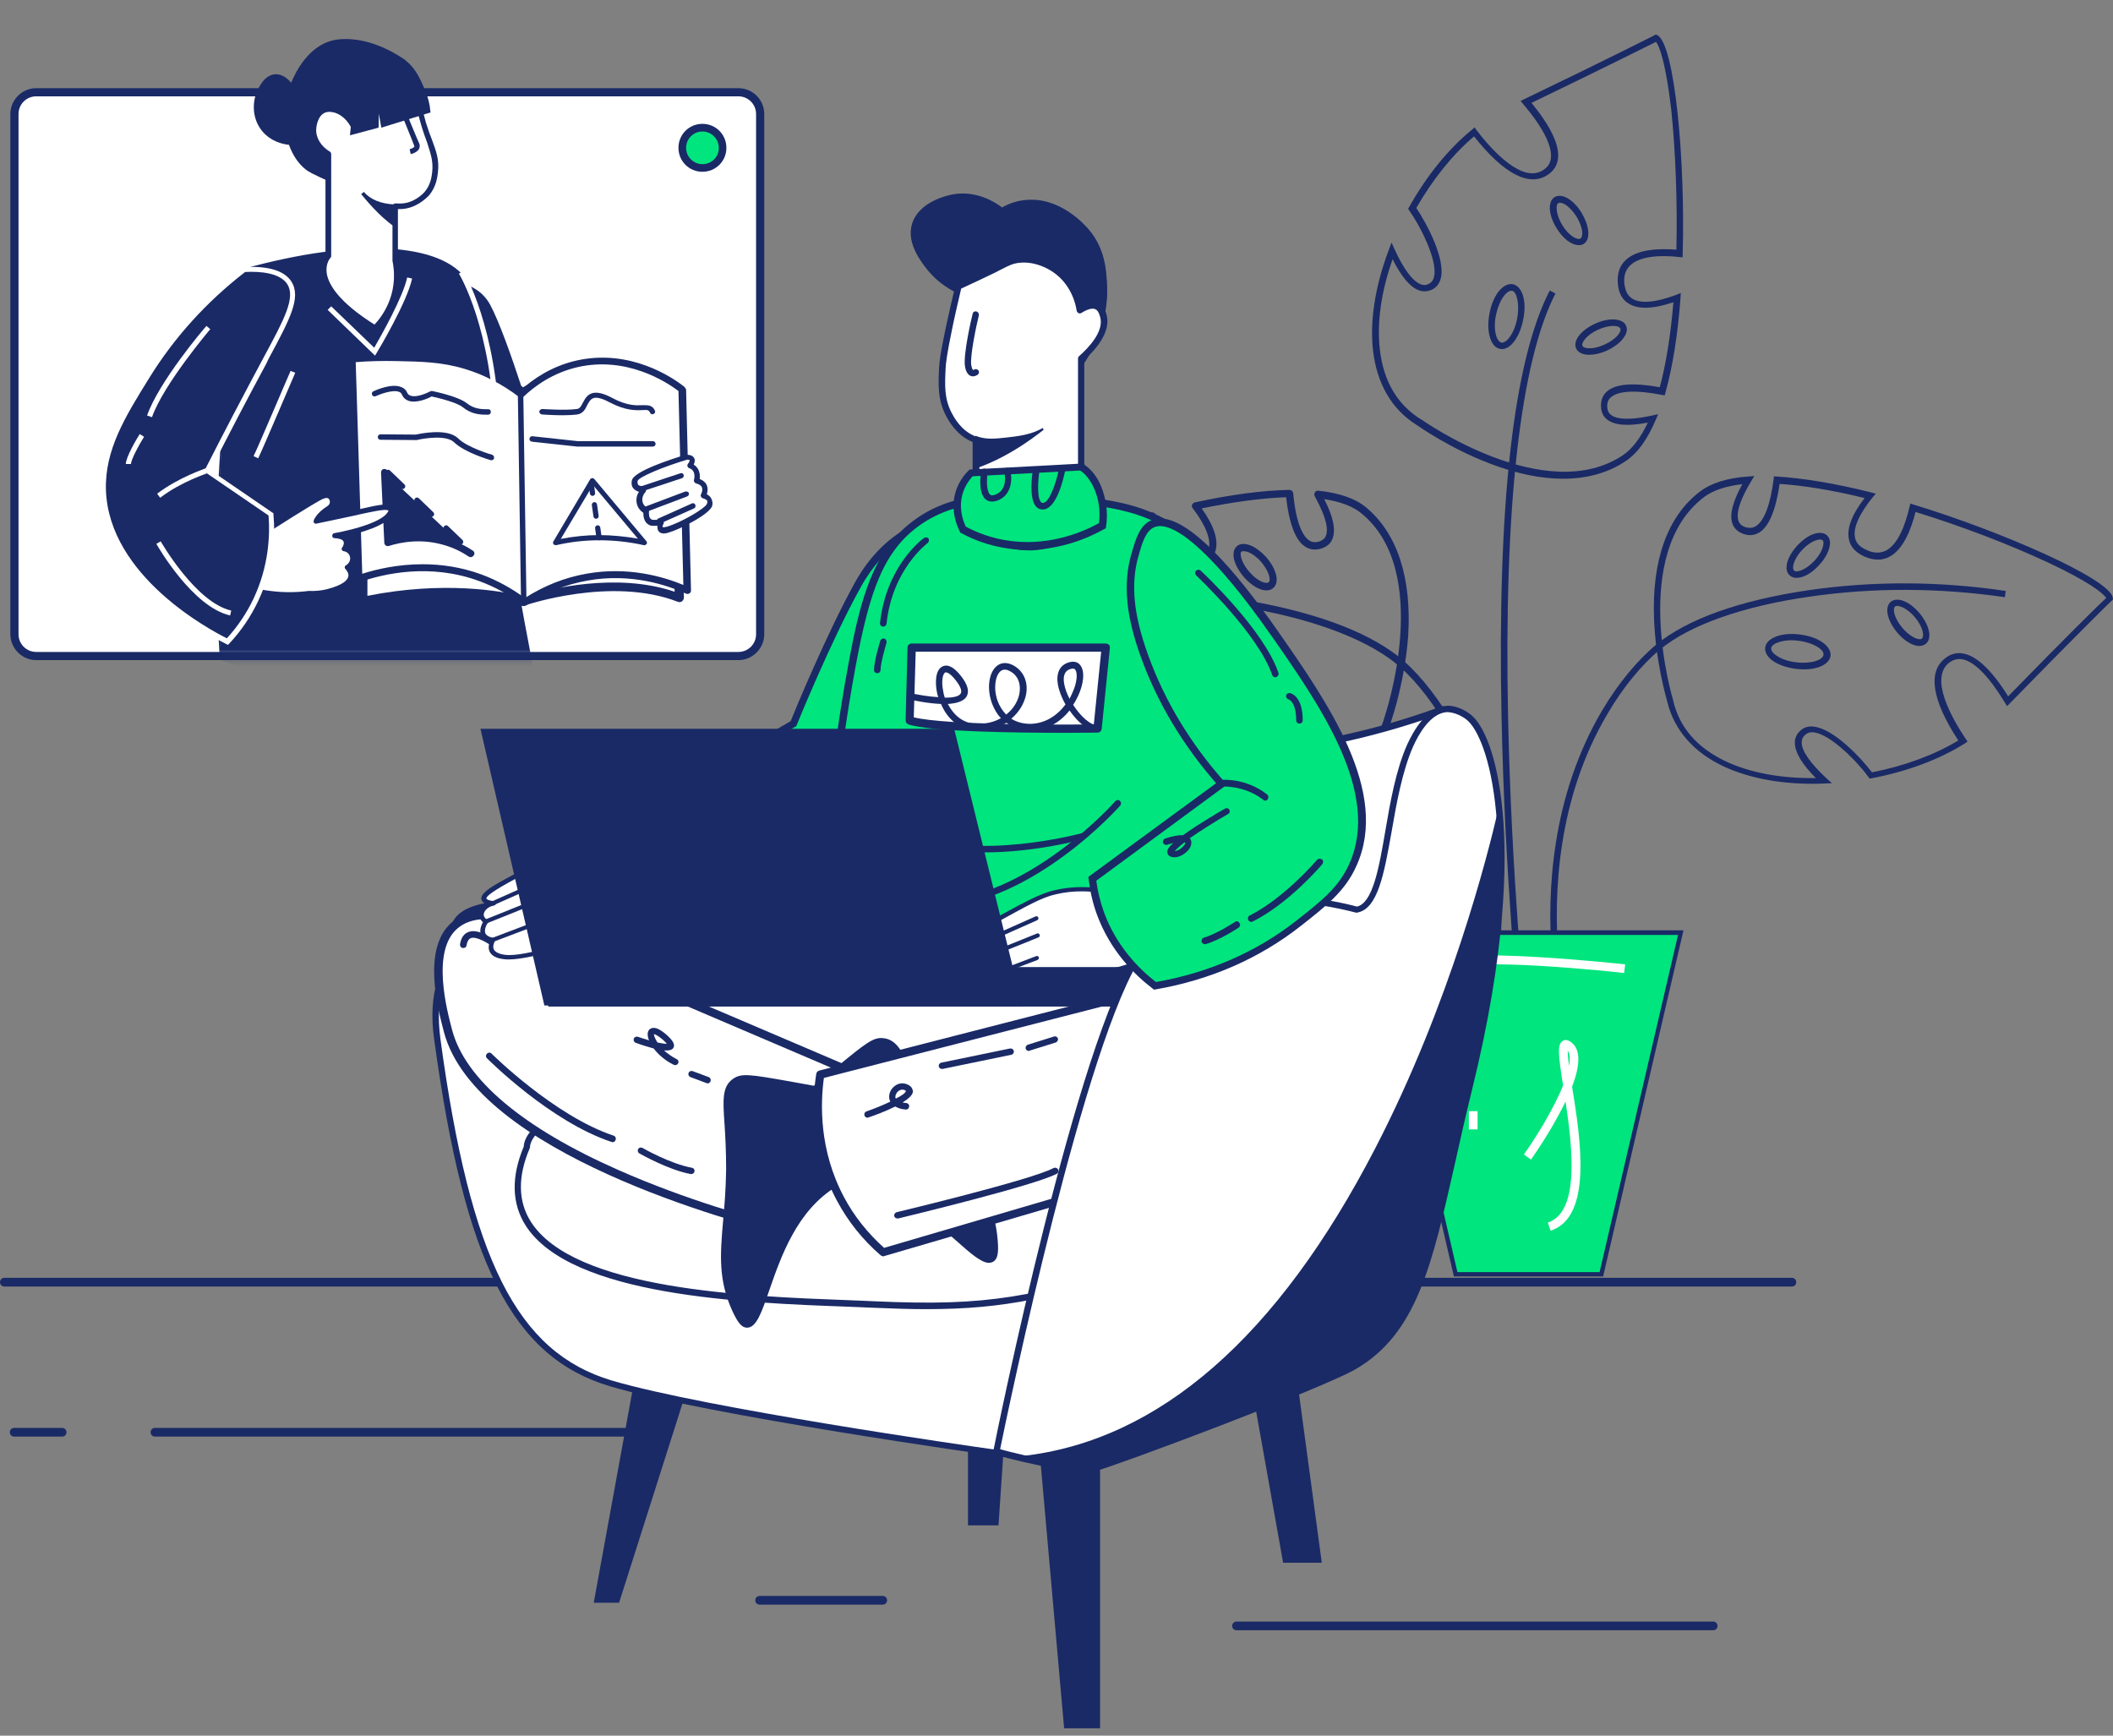 <svg width="252" height="207" viewBox="0 0 252 207" fill="none" xmlns="http://www.w3.org/2000/svg">
<rect x="0" y="0" width="252" height="207" fill="#808080" stroke="none"/>
<path d="M214.257 68.919C215.036 68.919 216.043 68.399 216.92 67.425C217.765 66.548 218.252 65.508 218.252 64.729C218.252 64.371 218.122 64.079 217.895 63.852C217.505 63.494 216.92 63.462 216.206 63.722C215.588 63.949 214.939 64.436 214.386 65.021C213.12 66.385 212.697 67.912 213.412 68.594C213.639 68.821 213.932 68.919 214.257 68.919ZM214.939 65.573C215.426 65.053 215.978 64.664 216.498 64.469C216.888 64.306 217.212 64.306 217.375 64.436C217.44 64.501 217.472 64.599 217.472 64.761C217.472 65.216 217.148 66.093 216.368 66.905C215.328 68.009 214.224 68.334 213.964 68.042C213.672 67.782 213.899 66.677 214.939 65.573Z" fill="#1A2A66"/>
<path d="M228.223 60.181L227.833 60.051L227.736 60.441C227.281 62.39 226.437 64.891 224.91 65.671C224.228 65.995 223.481 65.995 222.636 65.606C221.824 65.248 221.369 64.794 221.24 64.144C220.98 63.007 221.694 61.35 223.318 59.337L223.708 58.882L223.124 58.719C218.836 57.647 215.068 57.03 211.917 56.835L211.56 56.803L211.527 57.16C211.137 60.214 210.39 62.13 209.416 62.747C209.059 62.975 208.636 63.007 208.182 62.877C207.759 62.747 207.467 62.487 207.337 62.13C207.11 61.513 207.175 60.181 208.831 57.42L209.221 56.77L208.474 56.835C206.005 56.998 204.089 57.615 202.789 58.589C198.891 61.513 196.975 66.808 197.267 73.856C197.462 78.989 198.762 83.374 198.827 83.633C199.639 87.044 201.977 89.74 205.615 91.429C208.506 92.761 212.112 93.476 216.14 93.476C216.595 93.476 217.082 93.476 217.536 93.443L218.479 93.411L217.796 92.794C215.945 91.072 214.873 89.578 214.873 88.571C214.873 88.213 214.97 87.921 215.23 87.694C215.49 87.434 215.815 87.304 216.237 87.337C218.284 87.499 221.597 90.942 222.831 92.664L222.961 92.859L223.188 92.826C227.444 92.014 231.277 90.585 234.33 88.668L234.655 88.441L234.427 88.116C232.673 85.485 230.107 80.84 232.478 79.021C232.966 78.664 233.485 78.534 234.038 78.631C235.467 78.891 237.221 80.678 239.105 83.796L239.365 84.218L239.722 83.861C247.258 76.13 251.806 71.647 251.871 71.615L252.001 71.485L251.968 71.29C251.708 69.081 238.78 63.397 228.223 60.181ZM239.495 83.049C237.578 79.963 235.759 78.241 234.168 77.949C233.388 77.787 232.641 77.981 231.991 78.501C229.88 80.125 230.4 83.504 233.55 88.311C230.724 90.033 227.086 91.364 223.253 92.112C221.922 90.357 218.641 86.849 216.237 86.654C215.588 86.589 215.035 86.784 214.613 87.239C214.223 87.629 214.028 88.116 214.061 88.668C214.093 89.773 214.938 91.169 216.562 92.794C212.469 92.859 208.799 92.176 205.908 90.845C202.432 89.221 200.288 86.784 199.541 83.536V83.504C199.476 83.341 194.311 66.028 203.244 59.272C204.284 58.492 205.81 57.972 207.792 57.745C206.622 59.856 206.233 61.448 206.622 62.487C206.85 63.072 207.304 63.462 207.954 63.689C208.636 63.917 209.253 63.852 209.838 63.494C210.975 62.78 211.787 60.831 212.242 57.712C215.133 57.907 218.543 58.459 222.376 59.401C220.817 61.415 220.2 63.105 220.525 64.404C220.72 65.281 221.369 65.93 222.376 66.385C223.448 66.84 224.423 66.873 225.3 66.418C226.989 65.573 227.931 63.105 228.451 61.058C233.843 62.715 239.527 64.891 244.14 67.035C249.142 69.374 250.864 70.77 251.188 71.323C250.246 72.167 246.024 76.357 239.495 83.049Z" fill="#1A2A66"/>
<path d="M214.645 75.675C213.639 75.545 212.697 75.61 211.949 75.87C211.105 76.162 210.585 76.65 210.52 77.234C210.455 77.819 210.813 78.436 211.592 78.924C212.274 79.346 213.184 79.638 214.158 79.768C214.483 79.8 214.808 79.833 215.133 79.833C216.887 79.833 218.186 79.183 218.316 78.209C218.413 77.04 216.854 75.935 214.645 75.675ZM214.223 78.988C213.346 78.891 212.534 78.631 211.949 78.241C211.462 77.949 211.202 77.592 211.235 77.299C211.267 77.007 211.625 76.747 212.144 76.585C212.567 76.455 213.086 76.357 213.671 76.357C213.931 76.357 214.223 76.39 214.516 76.422C216.302 76.65 217.569 77.494 217.471 78.079C217.439 78.696 216.01 79.216 214.223 78.988Z" fill="#1A2A66"/>
<path d="M228.938 73.142C228.419 72.525 227.801 72.005 227.184 71.745C226.502 71.42 225.885 71.453 225.495 71.777C224.716 72.427 225.073 73.986 226.242 75.415C227.022 76.358 227.996 76.975 228.776 77.04C228.808 77.04 228.873 77.04 228.906 77.04C229.198 77.04 229.458 76.942 229.685 76.78C230.075 76.455 230.205 75.87 230.01 75.123C229.848 74.474 229.458 73.759 228.938 73.142ZM229.198 76.163C229.133 76.228 229.003 76.26 228.873 76.228C228.419 76.195 227.607 75.74 226.859 74.863C225.885 73.694 225.69 72.59 226.015 72.33C226.08 72.265 226.177 72.265 226.275 72.265C226.437 72.265 226.665 72.33 226.892 72.427C227.379 72.654 227.931 73.077 228.386 73.629C228.841 74.181 229.166 74.766 229.296 75.286C229.393 75.708 229.361 76.033 229.198 76.163Z" fill="#1A2A66"/>
<path d="M215.75 70.381C207.532 71.582 201.23 73.824 197.527 76.877C195.254 78.761 192.947 81.555 191.031 84.803C185.022 95.035 184.469 106.404 185.086 114.135L185.866 114.07C185.249 106.436 185.769 95.23 191.68 85.193C193.532 82.009 195.773 79.281 197.982 77.462C201.523 74.538 207.857 72.297 215.815 71.16C223.416 70.056 231.277 70.088 239.105 71.225L239.202 70.478C231.342 69.309 223.416 69.276 215.75 70.381Z" fill="#1A2A66"/>
<path d="M137.921 72.687C137.304 72.947 136.654 73.434 136.102 74.051C135.55 74.668 135.128 75.35 134.933 76C134.705 76.747 134.803 77.364 135.225 77.721C135.453 77.916 135.745 78.014 136.07 78.014C136.33 78.014 136.654 77.949 136.979 77.819C137.596 77.559 138.246 77.072 138.798 76.455C140.065 75.058 140.422 73.466 139.675 72.784C139.286 72.427 138.668 72.394 137.921 72.687ZM138.149 75.87C137.694 76.39 137.142 76.812 136.654 77.007C136.265 77.169 135.972 77.202 135.842 77.072C135.712 76.942 135.712 76.65 135.81 76.26C135.972 75.74 136.33 75.155 136.784 74.635C137.239 74.116 137.791 73.694 138.279 73.499C138.506 73.401 138.701 73.369 138.831 73.369C138.928 73.369 139.026 73.401 139.091 73.434C139.383 73.694 139.123 74.798 138.149 75.87Z" fill="#1A2A66"/>
<path d="M151.045 70.413C151.369 70.413 151.662 70.315 151.857 70.12C152.636 69.438 152.246 67.879 151.012 66.45C150.46 65.833 149.81 65.345 149.226 65.085C148.511 64.793 147.894 64.793 147.504 65.15C147.277 65.345 147.114 65.67 147.114 66.028C147.049 66.807 147.536 67.879 148.349 68.821C149.226 69.828 150.232 70.413 151.045 70.413ZM148.056 65.8C148.121 65.735 148.186 65.735 148.316 65.735C148.478 65.735 148.673 65.768 148.901 65.865C149.388 66.06 149.94 66.482 150.395 67.002C151.369 68.139 151.597 69.211 151.304 69.438C151.012 69.698 149.973 69.341 148.998 68.204C148.251 67.359 147.959 66.515 147.959 66.06C147.959 65.995 147.959 65.865 148.056 65.8Z" fill="#1A2A66"/>
<path d="M162.868 60.473C161.601 59.433 159.684 58.783 157.216 58.524C157.053 58.491 156.891 58.589 156.826 58.718C156.729 58.848 156.728 59.011 156.793 59.173C158.353 61.999 158.385 63.298 158.125 63.916C157.995 64.24 157.703 64.468 157.281 64.598C156.826 64.728 156.436 64.663 156.111 64.435C155.462 63.981 154.585 62.649 154.227 58.816C154.195 58.589 154 58.426 153.773 58.426C150.589 58.491 146.789 58.978 142.501 59.92C142.371 59.953 142.241 60.05 142.176 60.18C142.111 60.31 142.144 60.473 142.241 60.602C143.8 62.649 144.45 64.338 144.158 65.442C143.995 66.06 143.508 66.514 142.728 66.807C141.884 67.132 141.137 67.132 140.487 66.774C138.993 65.962 138.246 63.428 137.856 61.48C137.824 61.35 137.759 61.252 137.661 61.187C137.564 61.122 137.434 61.09 137.304 61.122C131.717 62.616 125.74 64.63 120.933 66.709C115.93 68.853 113.332 70.477 113.202 71.517C113.169 71.647 113.234 71.776 113.332 71.874C113.364 71.906 117.782 76.551 125.058 84.542C125.155 84.64 125.285 84.705 125.415 84.672C125.545 84.672 125.675 84.575 125.74 84.477C127.722 81.456 129.541 79.735 130.97 79.507C131.522 79.41 132.009 79.572 132.464 79.93C134.738 81.814 132.009 86.329 130.19 88.895C130.125 88.992 130.093 89.122 130.125 89.22C130.158 89.35 130.223 89.447 130.32 89.512C133.309 91.526 137.109 93.118 141.332 94.06C141.494 94.092 141.657 94.027 141.754 93.897C143.053 92.208 146.432 88.895 148.478 88.83C148.9 88.797 149.193 88.927 149.42 89.187C149.647 89.447 149.745 89.707 149.712 90.032C149.647 91.006 148.575 92.468 146.659 94.124C146.529 94.254 146.464 94.417 146.529 94.579C146.594 94.742 146.724 94.872 146.919 94.872C147.796 94.937 148.64 94.969 149.485 94.969C153.058 94.969 156.274 94.384 158.937 93.28C162.64 91.721 165.109 89.09 166.019 85.679C166.116 85.387 167.545 81.067 167.935 75.934C168.39 68.918 166.636 63.558 162.868 60.473ZM165.141 85.452C164.264 88.667 162.056 91.039 158.548 92.533C155.657 93.767 151.986 94.319 147.958 94.124C149.615 92.565 150.459 91.234 150.557 90.129C150.589 89.544 150.427 89.057 150.037 88.635C149.615 88.18 149.063 87.953 148.413 87.985C146.042 88.083 142.599 91.461 141.202 93.183C137.401 92.305 133.861 90.844 131.132 89.057C134.413 84.38 135.063 81.002 132.984 79.312C132.334 78.793 131.587 78.565 130.807 78.695C129.183 78.955 127.332 80.579 125.318 83.6C119.081 76.779 115.053 72.491 114.144 71.549C114.501 71.062 116.19 69.763 121.29 67.554C125.935 65.572 131.684 63.591 137.109 62.129C137.531 64.176 138.408 66.644 140.065 67.554C140.942 68.041 141.949 68.073 143.021 67.619C144.06 67.197 144.71 66.547 144.97 65.67C145.327 64.371 144.775 62.681 143.313 60.635C147.114 59.855 150.524 59.401 153.383 59.303C153.74 62.422 154.487 64.403 155.592 65.15C156.144 65.54 156.793 65.637 157.508 65.442C158.19 65.248 158.677 64.858 158.905 64.273C159.327 63.234 159.035 61.674 157.93 59.531C159.847 59.823 161.309 60.375 162.316 61.187C170.956 68.171 165.206 85.257 165.141 85.452Z" fill="#1A2A66"/>
<path d="M150.362 77.072C149.355 77.169 148.413 77.429 147.731 77.851C146.952 78.306 146.529 78.923 146.594 79.54C146.659 80.158 147.147 80.677 148.024 81.002C148.608 81.23 149.29 81.327 150.038 81.327C150.265 81.327 150.492 81.327 150.72 81.295C151.727 81.197 152.669 80.937 153.351 80.515C154.13 80.06 154.553 79.443 154.488 78.826C154.39 77.624 152.604 76.877 150.362 77.072ZM152.929 79.768C152.344 80.125 151.532 80.353 150.655 80.418C149.778 80.483 148.933 80.418 148.316 80.19C147.796 79.995 147.471 79.735 147.471 79.475C147.439 79.216 147.731 78.891 148.186 78.631C148.771 78.274 149.583 78.046 150.46 77.981C150.687 77.949 150.882 77.949 151.109 77.949C152.669 77.949 153.643 78.469 153.676 78.956C153.676 79.151 153.383 79.475 152.929 79.768Z" fill="#1A2A66"/>
<path d="M167.448 78.858C163.843 75.675 157.638 73.239 149.453 71.745C141.819 70.348 133.894 70.12 125.935 70.997C125.708 71.03 125.513 71.225 125.546 71.485C125.578 71.712 125.773 71.907 126.033 71.874C133.926 70.997 141.754 71.225 149.323 72.589C157.249 74.018 163.485 76.487 166.928 79.508C169.072 81.392 171.216 84.218 172.97 87.434C178.525 97.666 178.655 108.872 177.778 116.473C177.745 116.7 177.907 116.928 178.167 116.96C178.2 116.96 178.2 116.96 178.232 116.96C178.46 116.96 178.622 116.798 178.655 116.57C179.532 108.84 179.402 97.438 173.717 87.011C171.866 83.731 169.657 80.807 167.448 78.858Z" fill="#1A2A66"/>
<path d="M180.441 33.902C179.304 33.675 178.069 35.136 177.647 37.345C177.452 38.319 177.452 39.294 177.647 40.074C177.875 40.951 178.297 41.503 178.881 41.6C178.946 41.633 179.044 41.633 179.109 41.633C179.629 41.633 180.148 41.308 180.603 40.691C181.09 40.041 181.448 39.164 181.643 38.19C182.13 35.981 181.578 34.162 180.441 33.902ZM180.928 38.027C180.765 38.904 180.441 39.684 180.018 40.236C179.694 40.691 179.304 40.918 179.044 40.853C178.784 40.788 178.524 40.431 178.394 39.879C178.232 39.229 178.232 38.385 178.427 37.508C178.784 35.818 179.629 34.681 180.246 34.681C180.278 34.681 180.311 34.681 180.343 34.681C180.863 34.779 181.285 36.241 180.928 38.027Z" fill="#1A2A66"/>
<path d="M197.624 4.181L197.462 4.116L197.299 4.213C197.234 4.246 191.55 7.137 181.805 11.814L181.35 12.041L181.675 12.431C184.014 15.192 185.151 17.434 184.956 18.895C184.891 19.48 184.599 19.902 184.079 20.26C181.61 21.949 178.005 18.018 176.088 15.517L175.861 15.192L175.568 15.452C172.775 17.726 170.176 20.909 168.065 24.677L167.935 24.905L168.065 25.099C169.299 26.821 171.508 31.044 171.021 33.025C170.923 33.447 170.696 33.707 170.371 33.87C170.046 34.032 169.754 34.032 169.429 33.902C168.487 33.545 167.383 32.083 166.343 29.777L165.954 28.932L165.629 29.809C164.005 34.097 163.355 38.255 163.745 41.763C164.2 45.758 165.986 48.844 168.975 50.696C169.202 50.858 172.937 53.489 177.745 55.308C180.896 56.51 183.787 57.095 186.418 57.095C189.309 57.095 191.875 56.38 193.986 54.919C195.318 54.009 196.487 52.385 197.462 50.079L197.754 49.397L197.039 49.559C193.889 50.241 192.589 49.884 192.102 49.461C191.81 49.234 191.68 48.877 191.68 48.422C191.68 47.935 191.842 47.577 192.2 47.318C193.109 46.603 195.156 46.505 198.176 47.09L198.534 47.155L198.631 46.798C199.476 43.745 200.093 39.977 200.418 35.559L200.45 34.942L199.898 35.169C197.462 36.079 195.675 36.241 194.668 35.624C194.116 35.267 193.824 34.682 193.726 33.837C193.629 32.895 193.856 32.213 194.408 31.661C195.643 30.459 198.274 30.427 200.255 30.654L200.678 30.686V30.264C201.002 19.188 199.736 5.123 197.624 4.181ZM199.93 29.777C197.819 29.615 195.22 29.712 193.856 31.044C193.142 31.726 192.849 32.668 192.947 33.837C193.044 34.942 193.466 35.754 194.246 36.209C195.383 36.923 197.169 36.858 199.573 36.046C199.248 39.977 198.696 43.387 197.949 46.181C194.863 45.629 192.752 45.758 191.712 46.635C191.193 47.058 190.933 47.642 190.933 48.357C190.933 49.072 191.16 49.624 191.647 50.014C192.492 50.728 194.149 50.858 196.52 50.403C195.675 52.19 194.701 53.489 193.629 54.236C184.404 60.538 169.657 50.144 169.494 50.014H169.462C166.636 48.26 164.979 45.434 164.557 41.633C164.2 38.45 164.719 34.779 166.084 30.914C167.123 32.993 168.162 34.227 169.202 34.617C169.722 34.812 170.241 34.779 170.761 34.552C171.313 34.292 171.671 33.837 171.833 33.188C172.418 30.881 170.144 26.626 168.91 24.807C170.859 21.396 173.295 18.376 175.796 16.264C179.336 20.747 182.39 22.338 184.599 20.844C185.281 20.39 185.703 19.74 185.8 18.96C186.028 17.336 184.956 15.095 182.65 12.269C191.063 8.209 196.39 5.545 197.494 4.993C197.917 5.48 198.664 7.559 199.313 13.048C199.833 18.051 200.06 24.125 199.93 29.777Z" fill="#1A2A66"/>
<path d="M190.218 38.612C188.529 39.392 187.555 40.659 187.977 41.568C188.205 42.056 188.789 42.315 189.536 42.315C190.153 42.315 190.901 42.153 191.68 41.796C192.427 41.438 193.077 40.984 193.499 40.464C193.986 39.879 194.149 39.294 193.921 38.84C193.792 38.547 193.564 38.352 193.207 38.223C192.46 37.963 191.323 38.093 190.218 38.612ZM192.947 38.937C193.077 39.002 193.174 39.067 193.239 39.165C193.337 39.359 193.207 39.652 192.947 39.977C192.59 40.399 192.037 40.789 191.388 41.081C189.991 41.731 188.887 41.601 188.724 41.243C188.562 40.886 189.211 39.944 190.576 39.327C191.29 39.002 191.908 38.872 192.395 38.872C192.59 38.872 192.785 38.905 192.947 38.937Z" fill="#1A2A66"/>
<path d="M188.853 29.095C189.308 28.835 189.503 28.25 189.406 27.503C189.341 26.853 189.048 26.106 188.626 25.392C188.204 24.677 187.652 24.092 187.099 23.735C186.45 23.313 185.865 23.248 185.41 23.508C185.15 23.67 184.956 23.93 184.891 24.287C184.696 25.034 184.988 26.171 185.638 27.211C186.417 28.477 187.424 29.224 188.236 29.224C188.464 29.257 188.659 29.224 188.853 29.095ZM186.32 26.853C185.735 25.879 185.573 24.969 185.67 24.515C185.703 24.352 185.768 24.255 185.865 24.222C186.027 24.125 186.352 24.19 186.71 24.417C187.164 24.709 187.619 25.229 188.009 25.814C188.366 26.398 188.626 27.048 188.691 27.6C188.724 28.023 188.659 28.347 188.496 28.445C188.106 28.672 187.099 28.12 186.32 26.853Z" fill="#1A2A66"/>
<path d="M184.826 34.649C180.506 42.997 178.557 60.115 179.076 85.517C179.466 104.422 181.123 121.085 181.155 121.248L181.935 121.183C181.902 121.02 180.246 104.389 179.856 85.517C179.336 60.603 181.318 43.127 185.508 35.007L184.826 34.649Z" fill="#1A2A66"/>
<path d="M173.62 151.977C179.402 151.977 185.216 151.977 190.998 151.977C194.149 138.399 197.299 124.821 200.483 111.243H164.135C167.286 124.821 170.436 138.399 173.62 151.977Z" fill="#00E57E"/>
<path d="M173.392 152.237H191.192L200.775 110.951H163.81L173.392 152.237ZM190.77 151.717H173.814L164.492 111.504H200.125L190.77 151.717Z" fill="#1A2A66"/>
<path d="M175.634 114.004C172.97 114.134 171.703 114.557 171.443 115.336C170.631 117.772 173.685 127.745 174.042 128.881L175.049 128.589C173.717 124.269 171.931 117.285 172.45 115.693C172.515 115.596 173.392 114.622 183.332 115.174C188.529 115.466 193.629 116.018 193.694 116.051L193.824 115.011C193.759 115.011 188.497 114.427 183.202 114.134C180.019 113.939 177.485 113.907 175.634 114.004Z" fill="white"/>
<path d="M187.425 124.334C186.937 123.944 186.58 124.009 186.385 124.139C185.703 124.529 185.833 125.763 186.418 129.466C185.898 130.766 185.086 132.325 184.079 134.079C182.877 136.093 181.773 137.652 181.74 137.684L182.585 138.302C182.585 138.302 183.722 136.71 184.956 134.631C185.638 133.462 186.223 132.39 186.71 131.383C187.555 136.937 188.399 144.571 184.599 145.805L184.924 146.78C189.958 145.155 188.497 135.833 187.49 129.596C188.497 126.965 188.497 125.179 187.425 124.334ZM187.132 127.16C187.035 126.413 186.97 125.731 186.97 125.309C187.23 125.698 187.262 126.348 187.132 127.16Z" fill="white"/>
<path d="M176.218 132.519H175.179V134.696H176.218V132.519Z" fill="white"/>
<path d="M88.06 11.002H4.32C2.891 11.002 1.722 12.171 1.722 13.601V75.642C1.722 77.072 2.891 78.241 4.32 78.241H88.06C89.49 78.241 90.659 77.072 90.659 75.642V13.601C90.659 12.139 89.49 11.002 88.06 11.002Z" fill="white"/>
<path d="M88.06 10.515H4.32C2.631 10.515 1.234 11.911 1.234 13.601V75.642C1.234 77.331 2.631 78.728 4.32 78.728H88.06C89.749 78.728 91.146 77.331 91.146 75.642V13.601C91.146 11.879 89.749 10.515 88.06 10.515ZM90.172 75.642C90.172 76.812 89.23 77.754 88.06 77.754H4.32C3.151 77.754 2.209 76.812 2.209 75.642V13.601C2.209 12.431 3.151 11.489 4.32 11.489H88.06C89.23 11.489 90.172 12.431 90.172 13.601V75.642Z" fill="#1A2A66"/>
<path d="M83.773 20.032C85.1 20.032 86.177 18.956 86.177 17.629C86.177 16.301 85.1 15.225 83.773 15.225C82.445 15.225 81.369 16.301 81.369 17.629C81.369 18.956 82.445 20.032 83.773 20.032Z" fill="#00E57E"/>
<path d="M83.772 14.77C82.181 14.77 80.914 16.037 80.914 17.629C80.914 19.22 82.181 20.487 83.772 20.487C85.364 20.487 86.631 19.22 86.631 17.629C86.631 16.037 85.364 14.77 83.772 14.77ZM83.772 19.578C82.701 19.578 81.824 18.701 81.824 17.629C81.824 16.557 82.701 15.68 83.772 15.68C84.844 15.68 85.722 16.557 85.722 17.629C85.754 18.701 84.877 19.578 83.772 19.578Z" fill="#1A2A66"/>
<mask id="mask0_1323_83369" style="mask-type:luminance" maskUnits="userSpaceOnUse" x="1" y="0" width="90" height="79">
<path d="M85.917 78.209H6.464C3.833 78.209 1.722 76.097 1.722 73.466V5.253C1.722 2.622 3.833 0.51 6.464 0.51H85.884C88.515 0.51 90.626 2.622 90.626 5.253V73.466C90.659 76.097 88.515 78.209 85.917 78.209Z" fill="white"/>
</mask>
<g mask="url(#mask0_1323_83369)">
<path d="M58.664 36.143C56.455 32.148 51.03 33.382 51.03 33.382C51.03 33.382 58.469 61.512 60.483 64.111C62.497 66.709 81.856 65.702 81.856 65.702V53.131H64.673C64.673 53.131 60.873 40.138 58.664 36.143Z" fill="#1A2A66"/>
<path d="M58.761 36.111C56.552 32.115 51.063 33.285 51.03 33.317L50.933 33.35L50.965 33.447C51.257 34.584 58.436 61.61 60.417 64.208C61.587 65.703 68.246 66.027 73.865 66.027C77.991 66.027 81.531 65.865 81.888 65.832H81.986V53.067H64.77C64.445 52.06 60.84 39.911 58.761 36.111ZM81.759 65.638C80.362 65.703 62.431 66.515 60.547 64.078C58.631 61.61 51.615 35.266 51.16 33.48C51.875 33.35 56.617 32.603 58.599 36.208C60.775 40.139 64.543 53.034 64.575 53.164L64.608 53.229H81.759V65.638Z" fill="#1A2A66"/>
<path d="M58.923 36.013C56.65 31.856 50.998 33.09 50.965 33.122L50.673 33.187L50.738 33.48C51.03 34.617 58.209 61.707 60.223 64.306C61.425 65.865 68.148 66.222 73.8 66.222C77.666 66.222 81.044 66.06 81.856 66.027H82.148V52.839H64.9C64.38 51.053 61.002 39.749 58.923 36.013ZM81.564 65.443C76.009 65.702 62.269 65.93 60.71 63.948C58.891 61.577 52.232 36.76 51.42 33.642C52.589 33.447 56.65 33.09 58.436 36.306C60.58 40.236 64.38 53.099 64.413 53.229L64.478 53.456H81.596V65.443H81.564Z" fill="white"/>
<path d="M59.281 48.942C59.313 47.643 59.443 43.03 57.494 37.541C57.364 37.183 56.52 34.779 55.707 33.545C52.557 28.738 41.61 28.705 29.137 32.148C27.805 39.359 26.701 47.61 26.213 56.738C25.791 64.728 25.921 72.07 26.343 78.631C30.761 80.288 37.777 82.302 46.515 82.302C53.596 82.302 59.443 80.97 63.503 79.703C60.028 61.837 59.215 53.327 59.281 48.942Z" fill="#1A2A66"/>
<path d="M59.378 48.941V48.779C59.41 47.317 59.475 42.802 57.559 37.507C57.266 36.663 56.487 34.616 55.74 33.48C52.719 28.899 42.519 28.347 29.072 32.05H29.006V32.115C27.512 40.203 26.505 48.486 26.083 56.705C25.693 63.981 25.758 71.354 26.213 78.63V78.695L26.278 78.728C32.775 81.164 39.531 82.398 46.45 82.398C46.482 82.398 46.482 82.398 46.515 82.398C52.264 82.398 58.014 81.521 63.535 79.8L63.6 79.767V79.67C60.709 64.825 59.28 54.496 59.378 48.941ZM46.482 82.203C46.45 82.203 46.45 82.203 46.417 82.203C39.563 82.203 32.84 80.969 26.375 78.565C25.921 71.322 25.888 63.981 26.245 56.737C26.668 48.551 27.642 40.301 29.169 32.213C35.471 30.491 41.22 29.647 45.865 29.841C50.737 30.036 54.116 31.336 55.577 33.609C56.292 34.714 57.072 36.76 57.364 37.572C59.248 42.834 59.183 47.317 59.15 48.779V48.941C59.085 54.496 60.482 64.825 63.341 79.637C57.884 81.359 52.199 82.203 46.482 82.203Z" fill="#1A2A66"/>
<path d="M43.299 45.563V71.744C54.473 69.34 62.496 71.744 62.496 71.744L62.106 46.959C59.085 43.938 43.299 45.563 43.299 45.563Z" fill="white"/>
<path d="M62.431 46.57C59.346 43.484 44.858 44.849 43.234 45.011C42.974 45.043 42.747 45.271 42.747 45.531V71.712C42.747 71.874 42.812 72.036 42.942 72.134C43.039 72.199 43.169 72.264 43.267 72.264C43.299 72.264 43.332 72.264 43.364 72.264C54.278 69.925 62.204 72.231 62.269 72.264C62.431 72.296 62.594 72.296 62.724 72.166C62.854 72.069 62.951 71.906 62.919 71.744L62.529 46.96C62.594 46.797 62.529 46.667 62.431 46.57ZM43.819 71.062V46.018C48.367 45.596 59.021 45.108 61.554 47.187L61.944 71.029C59.8 70.51 52.947 69.243 43.819 71.062Z" fill="#1A2A66"/>
<path d="M62.074 46.96L62.464 71.744C62.464 71.744 72.858 68.138 81.044 71.354L80.232 47.187C80.264 47.155 71.072 41.958 62.074 46.96Z" fill="white"/>
<path d="M80.525 46.7C80.427 46.635 78.121 45.336 74.645 44.654C71.429 44.036 66.622 43.842 61.815 46.473C61.652 46.57 61.555 46.733 61.555 46.927L61.944 71.712C61.944 71.874 62.042 72.037 62.172 72.134C62.269 72.199 62.367 72.231 62.464 72.231C62.529 72.231 62.594 72.231 62.627 72.199C62.724 72.166 72.924 68.691 80.849 71.777C81.012 71.842 81.207 71.809 81.337 71.712C81.466 71.614 81.564 71.452 81.564 71.257L80.752 47.09C80.784 46.96 80.687 46.765 80.525 46.7ZM62.984 70.997L62.594 47.252C70.293 43.159 78.218 46.7 79.713 47.48L80.46 70.575C73.508 68.204 65.388 70.282 62.984 70.997Z" fill="#1A2A66"/>
<path d="M68.863 43.386C65.517 44.133 63.276 45.985 62.172 47.025C59.573 45.075 57.169 44.101 55.578 43.614C52.719 42.737 50.251 42.704 47.23 42.639C45.086 42.607 43.267 42.704 42 42.802C42.26 51.539 42.52 60.245 42.812 68.983C45.053 68.203 50.9 66.546 57.332 68.885C59.541 69.697 61.295 70.769 62.594 71.776C64.088 70.769 66.622 69.405 70 68.788C75.684 67.748 80.2 69.567 81.986 70.379C81.791 62.389 81.596 54.398 81.401 46.407C80.557 45.823 75.392 41.925 68.863 43.386Z" fill="white"/>
<path d="M81.597 46.115C80.2 45.011 75.133 41.568 68.766 42.997C65.745 43.679 63.536 45.239 62.14 46.505C60.126 45.044 57.982 43.939 55.708 43.257C52.785 42.38 50.218 42.315 47.263 42.25C45.508 42.218 43.722 42.283 41.968 42.413C41.74 42.445 41.578 42.607 41.611 42.835L42.423 69.016C42.423 69.146 42.488 69.276 42.585 69.341C42.682 69.406 42.812 69.438 42.942 69.406C45.736 68.431 51.29 67.132 57.17 69.308C59.021 69.99 60.743 70.932 62.334 72.134C62.399 72.199 62.497 72.231 62.594 72.231C62.659 72.231 62.757 72.199 62.822 72.167C65.031 70.672 67.467 69.698 70.065 69.243C75.295 68.301 79.68 69.828 81.824 70.802C81.954 70.867 82.116 70.835 82.214 70.77C82.344 70.705 82.409 70.575 82.409 70.412L81.824 46.44C81.759 46.31 81.694 46.213 81.597 46.115ZM69.903 68.431C67.304 68.886 64.836 69.893 62.594 71.322C61.003 70.153 59.281 69.211 57.462 68.528C54.993 67.619 52.59 67.294 50.413 67.294C47.457 67.294 44.924 67.879 43.202 68.431L42.423 43.192C44.014 43.062 45.638 43.03 47.23 43.062C50.251 43.127 52.655 43.16 55.448 44.004C57.722 44.686 59.898 45.823 61.912 47.35C62.075 47.48 62.302 47.447 62.432 47.317C63.731 46.083 65.908 44.459 68.928 43.777C74.71 42.477 79.42 45.498 80.915 46.635L81.499 69.763C79.128 68.788 74.905 67.522 69.903 68.431Z" fill="#1A2A66"/>
<path d="M58.274 48.811C57.495 48.811 56.585 48.811 55.675 48.096C54.636 47.252 51.68 46.667 51.55 46.635C51.485 46.635 51.388 46.635 51.323 46.667C50.901 46.895 49.666 47.447 48.952 47.187C48.757 47.122 48.627 46.992 48.562 46.83C48.432 46.505 48.172 46.277 47.815 46.147C46.645 45.693 44.729 46.57 44.534 46.667C44.372 46.732 44.307 46.927 44.372 47.089C44.437 47.252 44.631 47.317 44.794 47.252C45.314 47.024 46.808 46.44 47.587 46.732C47.782 46.797 47.88 46.927 47.945 47.089C48.107 47.447 48.367 47.674 48.724 47.804C49.699 48.129 51.063 47.512 51.485 47.284C52.362 47.479 54.506 47.999 55.221 48.584C56.293 49.461 57.397 49.461 58.209 49.461C58.372 49.461 58.534 49.331 58.534 49.136C58.534 48.941 58.437 48.811 58.274 48.811Z" fill="#1A2A66"/>
<path d="M76.626 48.324C75.912 48.357 74.807 48.422 72.988 47.447C71.949 46.895 71.202 46.733 70.617 46.895C70 47.09 69.74 47.609 69.513 48.032C69.285 48.486 69.123 48.746 68.798 48.779C67.434 48.974 64.705 48.779 64.673 48.779C64.51 48.779 64.348 48.909 64.315 49.071C64.315 49.234 64.445 49.396 64.608 49.428C64.673 49.428 65.875 49.526 67.109 49.526C67.759 49.526 68.376 49.493 68.863 49.428C69.513 49.331 69.805 48.811 70.032 48.324C70.227 47.934 70.422 47.609 70.779 47.48C71.169 47.35 71.819 47.512 72.663 47.967C74.645 49.006 75.847 48.941 76.626 48.909C77.211 48.876 77.373 48.876 77.536 49.234C77.601 49.396 77.796 49.461 77.958 49.364C78.121 49.299 78.186 49.104 78.088 48.941C77.796 48.292 77.243 48.324 76.626 48.324Z" fill="#1A2A66"/>
<path d="M77.861 52.612H68.896L63.504 52.027C63.342 51.995 63.179 52.125 63.147 52.319C63.114 52.482 63.244 52.644 63.439 52.677L68.831 53.261H68.864H77.861C78.024 53.261 78.186 53.132 78.186 52.937C78.186 52.742 78.024 52.612 77.861 52.612Z" fill="#1A2A66"/>
<path d="M58.696 54.236C58.664 54.236 55.74 53.391 54.604 52.254C53.304 51.02 50.023 51.735 49.601 51.832L45.379 51.8C45.216 51.8 45.054 51.93 45.054 52.124C45.054 52.287 45.184 52.449 45.379 52.449L49.634 52.482C49.666 52.482 49.699 52.482 49.699 52.482C50.641 52.254 53.239 51.865 54.149 52.742C55.416 53.976 58.404 54.853 58.534 54.886C58.566 54.886 58.599 54.886 58.631 54.886C58.761 54.886 58.891 54.788 58.924 54.658C58.956 54.463 58.859 54.301 58.696 54.236Z" fill="#1A2A66"/>
<path d="M66.264 64.728C67.628 64.403 69.382 64.143 71.461 64.143C73.605 64.143 75.456 64.436 76.853 64.728C74.774 62.259 72.728 59.791 70.649 57.322L66.264 64.728Z" fill="white"/>
<path d="M70.876 57.127C70.811 57.062 70.714 56.997 70.616 57.029C70.519 57.029 70.421 57.094 70.389 57.159L66.004 64.565C65.939 64.663 65.939 64.793 66.004 64.89C66.069 64.988 66.199 65.02 66.329 65.02C68.018 64.63 69.739 64.435 71.461 64.435C73.247 64.435 75.034 64.63 76.788 65.02C76.82 65.02 76.82 65.02 76.853 65.02C76.95 65.02 77.048 64.955 77.113 64.89C77.178 64.793 77.178 64.63 77.08 64.533L70.876 57.127ZM71.461 63.818C69.934 63.818 68.375 63.981 66.881 64.273L70.714 57.842L76.073 64.24C74.547 63.981 72.988 63.818 71.461 63.818Z" fill="#1A2A66"/>
<path d="M70.812 57.582C70.779 57.419 70.617 57.289 70.454 57.322C70.292 57.355 70.162 57.517 70.195 57.679L70.357 58.881C70.389 59.044 70.519 59.141 70.682 59.141H70.714C70.877 59.109 71.007 58.946 70.974 58.784L70.812 57.582Z" fill="#1A2A66"/>
<path d="M71.201 60.148C71.169 59.986 71.006 59.856 70.844 59.888C70.682 59.921 70.552 60.083 70.584 60.245L70.779 61.61C70.811 61.772 70.941 61.87 71.104 61.87H71.136C71.299 61.837 71.429 61.675 71.396 61.512L71.201 60.148Z" fill="#1A2A66"/>
<path d="M71.591 62.909C71.558 62.746 71.396 62.616 71.234 62.649C71.071 62.681 70.941 62.844 70.974 63.006L71.136 64.175C71.169 64.338 71.299 64.435 71.461 64.435H71.493C71.656 64.403 71.786 64.24 71.753 64.078L71.591 62.909Z" fill="#1A2A66"/>
<path d="M56.39 65.67C55.935 65.377 55.448 65.085 54.928 64.858L46.288 56.737L46.255 56.315C46.255 56.087 46.06 55.925 45.833 55.925C45.606 55.925 45.443 56.12 45.443 56.347L45.833 64.728C45.833 64.858 45.898 64.955 45.996 65.052C46.093 65.118 46.223 65.15 46.353 65.118C47.912 64.63 50.316 64.208 53.012 65.02C54.019 65.312 54.993 65.767 55.903 66.384C55.968 66.417 56.065 66.449 56.13 66.449C56.26 66.449 56.39 66.384 56.487 66.254C56.65 66.059 56.585 65.8 56.39 65.67Z" fill="#1A2A66"/>
<path d="M46.515 56.12C46.385 55.99 46.19 55.99 46.06 56.12C45.93 56.25 45.93 56.445 46.06 56.575L47.782 58.231C47.847 58.296 47.912 58.329 48.009 58.329C48.107 58.329 48.172 58.296 48.237 58.231C48.367 58.101 48.367 57.907 48.237 57.776L46.515 56.12Z" fill="#1A2A66"/>
<path d="M49.959 59.433C49.828 59.303 49.634 59.303 49.504 59.433C49.374 59.563 49.374 59.758 49.504 59.888L51.225 61.545C51.29 61.61 51.355 61.642 51.453 61.642C51.55 61.642 51.615 61.61 51.68 61.545C51.81 61.415 51.81 61.22 51.68 61.09L49.959 59.433Z" fill="#1A2A66"/>
<path d="M53.434 62.746C53.304 62.616 53.109 62.616 52.979 62.746C52.849 62.876 52.849 63.071 52.979 63.201L54.701 64.858C54.766 64.923 54.831 64.955 54.928 64.955C55.026 64.955 55.091 64.923 55.156 64.858C55.285 64.728 55.285 64.533 55.156 64.403L53.434 62.746Z" fill="#1A2A66"/>
<path d="M62.074 46.017C61.879 46.017 61.749 46.18 61.749 46.342L62.139 71.711C62.139 71.874 62.269 72.036 62.464 72.036C62.626 72.036 62.788 71.874 62.788 71.711L62.399 46.342C62.399 46.18 62.236 46.017 62.074 46.017Z" fill="#1A2A66"/>
<path d="M83.838 59.141C83.838 59.141 84.65 57.745 83.026 57.355C83.026 57.355 83.416 55.958 82.214 55.568C82.214 55.568 83.026 54.561 81.824 54.561C81.824 54.561 75.815 56.348 75.62 57.355C75.425 58.362 76.432 58.362 76.432 58.362C76.432 58.362 76.497 58.427 76.627 58.556C76.594 58.589 76.042 59.174 76.237 59.953C76.399 60.635 76.951 60.928 77.049 60.96C77.049 61.09 76.952 61.902 77.439 62.227C77.569 62.292 77.666 62.357 77.861 62.357C78.868 62.357 78.868 62.357 78.868 62.357C78.868 62.357 78.283 63.559 79.68 63.169C81.077 62.779 84.487 60.96 84.682 60.181C84.845 59.336 83.838 59.141 83.838 59.141Z" fill="white"/>
<path d="M84.293 58.946C84.39 58.654 84.455 58.264 84.293 57.874C84.162 57.55 83.87 57.29 83.448 57.127C83.513 56.575 83.415 55.828 82.733 55.406C82.831 55.178 82.928 54.919 82.798 54.659C82.668 54.366 82.344 54.236 81.889 54.236C81.856 54.236 81.824 54.236 81.791 54.236C79.94 54.788 75.587 56.218 75.36 57.29C75.262 57.777 75.392 58.102 75.555 58.264C75.749 58.492 76.009 58.589 76.204 58.654C76.009 58.946 75.814 59.434 75.944 60.051C76.074 60.635 76.464 60.993 76.724 61.155C76.724 61.545 76.789 62.195 77.276 62.519C77.406 62.617 77.601 62.714 77.861 62.714H78.413C78.381 62.909 78.413 63.169 78.543 63.364C78.705 63.559 78.933 63.624 79.16 63.624C79.388 63.624 79.615 63.559 79.712 63.526C81.012 63.169 84.682 61.318 84.942 60.311C85.007 60.018 84.975 59.758 84.845 59.498C84.715 59.174 84.455 59.044 84.293 58.946ZM84.325 60.051C84.195 60.603 81.142 62.357 79.55 62.812C79.16 62.909 79.063 62.877 79.03 62.877C78.998 62.812 79.03 62.617 79.128 62.487C79.193 62.389 79.16 62.26 79.128 62.162C79.063 62.065 78.965 62 78.868 62H77.861C77.763 62 77.731 61.967 77.633 61.902C77.374 61.74 77.374 61.22 77.406 60.928C77.406 60.798 77.341 60.668 77.244 60.603C77.146 60.57 76.724 60.311 76.627 59.823C76.497 59.206 76.919 58.751 76.951 58.719C77.081 58.589 77.081 58.394 76.951 58.264L76.757 58.069C76.692 58.004 76.627 57.972 76.529 57.972C76.432 57.972 76.204 57.939 76.107 57.809C76.042 57.712 76.009 57.582 76.042 57.355C76.204 56.867 79.225 55.633 81.954 54.821C82.181 54.821 82.246 54.886 82.246 54.886C82.278 54.951 82.181 55.146 82.051 55.308C81.986 55.406 81.954 55.503 81.986 55.601C82.019 55.698 82.084 55.795 82.181 55.828C83.058 56.12 82.798 57.127 82.766 57.225C82.733 57.322 82.766 57.387 82.798 57.485C82.831 57.55 82.928 57.614 82.993 57.647C83.383 57.744 83.61 57.907 83.708 58.102C83.838 58.427 83.675 58.816 83.61 58.946C83.545 59.044 83.545 59.141 83.61 59.239C83.643 59.336 83.74 59.401 83.838 59.434C83.903 59.434 84.228 59.563 84.357 59.726C84.325 59.791 84.39 59.888 84.325 60.051Z" fill="#1A2A66"/>
<path d="M81.142 56.445L76.334 58.037C76.172 58.102 76.075 58.264 76.139 58.426C76.172 58.556 76.302 58.654 76.432 58.654C76.464 58.654 76.497 58.654 76.529 58.621L81.337 57.03C81.499 56.965 81.597 56.802 81.532 56.64C81.499 56.477 81.304 56.38 81.142 56.445Z" fill="#1A2A66"/>
<path d="M81.727 58.622C81.24 58.816 76.919 60.441 76.724 60.506C76.562 60.571 76.497 60.765 76.562 60.928C76.627 61.058 76.724 61.123 76.854 61.123C76.887 61.123 76.952 61.123 76.984 61.09C77.147 61.025 80.038 59.921 81.954 59.206C82.117 59.141 82.214 58.946 82.149 58.784C82.084 58.654 81.922 58.589 81.727 58.622Z" fill="#1A2A66"/>
<path d="M82.506 60.05L78.511 61.837C78.348 61.902 78.283 62.097 78.348 62.259C78.413 62.389 78.511 62.454 78.641 62.454C78.673 62.454 78.738 62.454 78.77 62.422L82.766 60.635C82.928 60.57 82.993 60.375 82.928 60.213C82.863 60.05 82.668 59.953 82.506 60.05Z" fill="#1A2A66"/>
<path d="M42.618 61.057C41.481 61.317 39.824 61.675 37.713 62.097C37.745 62.032 37.81 61.934 37.875 61.804C38.59 60.668 39.565 60.635 39.662 59.953C39.694 59.661 39.565 59.336 39.337 59.173C38.947 58.946 38.363 59.271 38.07 59.433C36.966 60.05 33.653 62.129 29.267 64.923C29.137 65.053 29.008 65.248 28.878 65.507C28.455 66.287 28.488 67.002 28.488 67.294C28.488 67.586 28.52 68.788 29.3 69.633C29.592 69.958 30.145 70.412 32.288 70.672C33.36 70.802 34.952 70.9 36.868 70.672C37.388 70.705 38.168 70.705 39.077 70.477C39.662 70.315 41.741 69.795 41.871 68.691C41.903 68.496 41.871 68.106 41.448 67.586C41.936 67.326 42.196 66.807 42.098 66.287C42.001 65.8 41.578 65.443 41.091 65.378C41.091 65.378 42.131 63.916 39.922 63.818V63.786C40.734 63.623 45.606 62.681 46.483 61.122C46.548 61.025 46.678 60.797 46.581 60.603C46.353 60.18 44.762 60.57 42.618 61.057Z" fill="white"/>
<path d="M46.84 60.538C46.515 59.921 45.378 60.148 42.845 60.733L42.585 60.798C41.188 61.123 39.759 61.415 38.297 61.74C38.59 61.383 38.914 61.155 39.207 60.96C39.564 60.7 39.921 60.473 39.986 60.018C40.051 59.629 39.856 59.174 39.564 58.979C39.044 58.654 38.33 59.044 38.005 59.239C36.868 59.888 33.392 62.032 29.202 64.761C29.169 64.761 29.169 64.793 29.137 64.826C28.975 65.021 28.812 65.248 28.715 65.475C28.26 66.32 28.293 67.132 28.293 67.392C28.325 68.691 28.78 69.471 29.169 69.925C29.527 70.348 30.209 70.803 32.32 71.062C33.067 71.16 33.847 71.192 34.627 71.192C35.406 71.192 36.186 71.16 36.965 71.062C37.745 71.095 38.492 71.03 39.207 70.868C39.921 70.705 42.065 70.153 42.195 68.854C42.227 68.496 42.13 68.171 41.87 67.782C42.292 67.457 42.487 66.905 42.39 66.352C42.292 65.898 41.968 65.508 41.513 65.346C41.61 65.086 41.708 64.728 41.545 64.403C41.448 64.241 41.318 64.079 41.123 63.981C43.105 63.526 46.06 62.682 46.775 61.415C46.808 61.188 47.002 60.863 46.84 60.538ZM46.255 61.058C45.638 62.162 42.552 63.104 39.856 63.591C39.791 63.591 39.726 63.656 39.661 63.721C39.629 63.786 39.629 63.851 39.629 63.949V63.981C39.661 64.079 39.759 64.176 39.856 64.176C40.441 64.209 40.863 64.338 40.961 64.566C41.091 64.826 40.896 65.183 40.798 65.313C40.733 65.378 40.733 65.475 40.766 65.573C40.798 65.67 40.896 65.703 40.961 65.735C41.35 65.768 41.675 66.06 41.74 66.417C41.838 66.807 41.61 67.23 41.253 67.424C41.188 67.457 41.123 67.522 41.123 67.619C41.091 67.684 41.123 67.782 41.188 67.847C41.383 68.074 41.61 68.399 41.545 68.724C41.48 69.146 40.993 69.763 38.947 70.283C38.265 70.445 37.55 70.51 36.835 70.478H36.803C35.276 70.673 33.75 70.673 32.255 70.478C30.306 70.25 29.722 69.861 29.429 69.503C29.105 69.146 28.715 68.464 28.682 67.327C28.682 67.1 28.65 66.385 29.04 65.67C29.137 65.475 29.267 65.313 29.397 65.151C33.587 62.455 36.998 60.311 38.135 59.694C38.622 59.401 38.979 59.336 39.142 59.434C39.272 59.499 39.369 59.726 39.337 59.953C39.304 60.181 39.142 60.311 38.784 60.538C38.427 60.798 37.972 61.123 37.583 61.74C37.517 61.837 37.453 61.935 37.42 62.065C37.388 62.162 37.388 62.26 37.453 62.357C37.518 62.422 37.615 62.487 37.712 62.455C39.369 62.097 41.026 61.772 42.617 61.415L42.877 61.35C44.242 61.058 46.093 60.636 46.288 60.895C46.353 60.798 46.385 60.863 46.255 61.058Z" fill="#1A2A66"/>
<path d="M34.497 33.772C33.49 32.213 30.924 32.083 29.105 32.18C25.954 34.616 21.374 38.742 17.509 44.978C14.65 49.558 12.116 53.651 12.311 58.556C12.701 69.373 25.889 75.934 27.091 76.551C28.163 75.414 29.43 73.758 30.502 71.549C32.516 67.294 32.483 63.363 32.288 61.349C29.755 59.628 27.221 57.874 24.687 56.152C27.546 50.533 29.884 46.115 31.476 43.159C34.107 38.287 35.666 35.558 34.497 33.772Z" fill="#1A2A66"/>
<path d="M31.866 42.705C34.367 38.06 35.731 35.494 34.594 33.707C33.782 32.473 31.963 31.921 29.105 32.05H29.072L29.04 32.083C24.362 35.688 20.464 40.009 17.411 44.913C14.52 49.591 12.019 53.586 12.214 58.556C12.604 69.34 25.564 75.902 27.058 76.617L27.123 76.649L27.188 76.584C28.585 75.09 29.754 73.401 30.599 71.549C32.483 67.586 32.613 63.786 32.418 61.317V61.285L24.849 56.12C27.091 51.735 29.365 47.382 31.606 43.224L31.866 42.705ZM24.622 56.087L24.59 56.153L32.223 61.382C32.418 63.851 32.256 67.586 30.436 71.484C29.592 73.271 28.488 74.927 27.123 76.389C25.369 75.545 12.864 69.048 12.474 58.524C12.279 53.619 14.78 49.623 17.638 44.978C20.659 40.106 24.557 35.818 29.17 32.245C31.866 32.115 33.685 32.635 34.432 33.804C35.504 35.494 34.14 38.027 31.703 42.607L31.444 43.094C29.17 47.285 26.863 51.67 24.622 56.087Z" fill="#1A2A66"/>
<path d="M32.028 42.802C34.561 38.092 35.958 35.493 34.756 33.577C33.911 32.278 31.995 31.693 29.104 31.855H29.007L28.942 31.92C24.264 35.526 20.334 39.879 17.28 44.783C14.357 49.461 11.856 53.521 12.051 58.556C12.441 69.47 25.531 76.097 26.993 76.811L27.188 76.909L27.35 76.746C28.779 75.219 29.916 73.53 30.793 71.679C32.677 67.684 32.84 63.851 32.612 61.349V61.219L25.109 56.087C27.317 51.735 29.559 47.447 31.768 43.354L32.028 42.802ZM31.248 42.997C29.007 47.187 26.7 51.572 24.459 55.99L24.329 56.217L32.028 61.479C32.222 63.916 32.028 67.586 30.241 71.387C29.429 73.108 28.357 74.7 27.058 76.129C24.914 75.057 13.025 68.691 12.635 58.491C12.473 53.651 14.942 49.688 17.8 45.076C20.788 40.236 24.654 35.98 29.234 32.44C31.053 32.343 33.392 32.537 34.269 33.902C35.276 35.493 33.879 38.124 31.508 42.51L31.248 42.997Z" fill="white"/>
<path d="M40.408 4.895C36.413 5.285 34.821 10.287 34.821 10.287C34.821 10.287 33.977 8.955 32.84 9.053C31.963 9.118 31.476 9.897 31.216 10.287C30.339 11.619 30.111 13.86 31.411 15.484C32.548 16.881 34.237 17.044 34.594 17.076C35.146 18.7 35.958 19.577 36.608 20.064C36.868 20.259 37.225 20.487 39.791 21.656L48.074 7.234C48.074 7.266 44.404 4.473 40.408 4.895Z" fill="#1A2A66"/>
<path d="M40.376 4.7C36.9 5.057 35.211 8.695 34.724 9.865C34.366 9.442 33.684 8.793 32.807 8.858C31.833 8.923 31.281 9.767 31.021 10.19C30.079 11.619 29.884 13.925 31.248 15.614C32.288 16.881 33.749 17.206 34.464 17.271C34.919 18.538 35.601 19.544 36.478 20.227C36.77 20.454 37.16 20.714 39.726 21.851L39.889 21.916L48.366 7.201L48.236 7.104C48.042 6.974 44.404 4.278 40.376 4.7ZM39.694 21.396C37.355 20.324 36.965 20.097 36.705 19.902C35.861 19.22 35.211 18.245 34.789 17.011L34.756 16.881H34.626C34.042 16.849 32.58 16.589 31.573 15.354C30.339 13.828 30.566 11.651 31.378 10.384C31.638 9.995 32.093 9.28 32.84 9.248C32.872 9.248 32.905 9.248 32.937 9.248C33.879 9.248 34.626 10.384 34.626 10.384L34.854 10.742L34.984 10.319C34.984 10.287 36.575 5.447 40.408 5.057C43.851 4.7 47.1 6.779 47.814 7.299L39.694 21.396Z" fill="#1A2A66"/>
<path d="M49.666 10.644C49.309 10.19 48.074 8.825 46.288 8.76C44.956 8.695 43.137 9.377 43.137 9.93C42.909 10.384 42.715 10.937 42.52 11.554C42.13 12.886 42.065 14.055 42.097 14.964C41.188 13.308 39.531 12.658 38.492 13.178C37.42 13.698 37.322 15.289 37.322 15.387C37.29 16.589 37.972 17.726 39.141 18.408V30.524C38.557 31.238 36.868 34.324 44.696 39.197C44.696 39.197 48.139 36.176 47.132 31.108V24.677C47.425 24.709 47.847 24.742 48.367 24.644C49.893 24.384 50.9 23.183 50.9 23.183C51.712 22.241 51.842 21.201 51.907 20.584C52.135 18.57 51.322 17.531 50.51 14.802C50.218 13.828 49.861 12.431 49.666 10.644Z" fill="white"/>
<path d="M50.802 14.64C50.413 13.34 50.153 11.976 49.99 10.579C49.99 10.514 49.958 10.45 49.925 10.384C49.341 9.67 48.074 8.436 46.32 8.371C45.183 8.306 43.656 8.76 43.072 9.313C42.909 9.475 42.812 9.637 42.812 9.8C42.584 10.319 42.357 10.872 42.194 11.424C41.967 12.204 41.837 13.016 41.772 13.86C40.733 12.691 39.303 12.366 38.361 12.821C37.095 13.405 36.997 15.127 36.997 15.322C36.965 16.589 37.647 17.791 38.816 18.538V30.329C38.524 30.751 38.102 31.563 38.297 32.733C38.654 34.811 40.765 37.053 44.501 39.424C44.566 39.456 44.631 39.489 44.696 39.489C44.793 39.489 44.858 39.456 44.923 39.392C45.085 39.261 48.496 36.208 47.457 30.979V24.937C47.781 24.937 48.074 24.937 48.399 24.872C50.055 24.579 51.095 23.345 51.16 23.313C52.037 22.273 52.167 21.104 52.231 20.519C52.394 19.057 52.037 18.083 51.549 16.751C51.322 16.199 51.062 15.484 50.802 14.64ZM51.549 20.487C51.484 21.006 51.387 22.013 50.64 22.89C50.64 22.89 49.698 23.995 48.301 24.222C47.944 24.287 47.554 24.287 47.197 24.255C47.099 24.255 47.002 24.287 46.937 24.352C46.872 24.417 46.807 24.514 46.807 24.612V31.043C46.807 31.076 46.807 31.076 46.807 31.108C47.651 35.266 45.345 37.995 44.663 38.709C40.375 36.013 39.206 33.934 38.979 32.668C38.816 31.661 39.173 31.011 39.433 30.719C39.498 30.654 39.498 30.589 39.498 30.491V18.375C39.498 18.245 39.433 18.148 39.336 18.083C38.297 17.466 37.647 16.426 37.712 15.387C37.712 15.387 37.777 13.925 38.686 13.47C38.881 13.373 39.076 13.34 39.303 13.34C40.148 13.34 41.188 13.925 41.837 15.127C41.902 15.257 42.065 15.354 42.227 15.289C42.389 15.257 42.487 15.095 42.487 14.932C42.454 13.795 42.584 12.691 42.909 11.619C43.072 11.067 43.266 10.547 43.494 10.06C43.526 10.027 43.526 9.962 43.526 9.93C43.624 9.67 45.053 9.053 46.32 9.118C47.781 9.183 48.821 10.157 49.373 10.807C49.535 12.204 49.828 13.568 50.218 14.867C50.477 15.744 50.737 16.459 50.965 17.076C51.355 18.343 51.679 19.187 51.549 20.487Z" fill="#1A2A66"/>
<path d="M43.233 23.021C43.688 23.573 45.377 25.619 47.099 26.821V24.547C45.41 24.515 44.078 23.995 43.233 23.021Z" fill="#1A2A66"/>
<path d="M43.396 22.891L43.071 23.151C43.559 23.735 45.215 25.782 46.969 26.984L47.294 27.211V24.385H47.099C45.443 24.32 44.176 23.8 43.396 22.891ZM46.904 26.431C46.027 25.782 45.183 24.937 44.533 24.255C45.215 24.547 45.995 24.742 46.904 24.775V26.431Z" fill="#1A2A66"/>
<path d="M47.197 6.844C45.021 6.227 42.91 8.143 42.715 8.338C42.487 10.839 42.26 13.341 42 15.842C43.007 15.582 44.014 15.322 44.988 15.03C45.021 13.86 45.053 12.691 45.086 11.521L45.67 14.932C47.49 14.38 49.341 13.795 51.16 13.243C51.063 12.691 50.9 11.911 50.575 11.034C50.023 9.637 49.146 7.396 47.197 6.844Z" fill="#1A2A66"/>
<path d="M50.77 10.97C50.218 9.573 49.276 7.234 47.23 6.649C44.956 6 42.78 7.981 42.552 8.209L42.487 8.273L41.74 16.134L45.151 15.225L45.183 13.568L45.476 15.225L51.355 13.406L51.323 13.243C51.258 12.431 51.063 11.684 50.77 10.97ZM45.833 14.672L44.956 9.54L44.794 14.867L42.227 15.55L42.877 8.436C43.267 8.079 45.183 6.487 47.132 7.039C48.984 7.559 49.828 9.703 50.381 11.1C50.641 11.749 50.835 12.399 50.933 13.081L45.833 14.672Z" fill="#1A2A66"/>
<path d="M48.367 13.211L47.815 13.438C47.815 13.47 49.211 16.816 49.406 17.401C49.439 17.466 49.406 17.498 49.406 17.498C49.341 17.628 49.016 17.758 48.854 17.791L48.984 18.375C49.049 18.375 49.698 18.213 49.958 17.791C50.056 17.596 50.088 17.401 50.023 17.173C49.763 16.621 48.432 13.373 48.367 13.211Z" fill="#1A2A66"/>
<path d="M17.541 49.559L18.126 49.754C19.49 45.856 25.012 39.327 25.077 39.262L24.622 38.872C24.362 39.132 18.938 45.531 17.541 49.559Z" fill="white"/>
<path d="M18.743 58.881L19.101 59.368C21.634 57.419 24.785 56.445 24.785 56.412L24.59 55.828C24.493 55.893 21.342 56.9 18.743 58.881Z" fill="white"/>
<path d="M15.007 55.341H15.624C15.624 54.821 16.566 53.067 17.183 52.092L16.663 51.768C16.371 52.222 15.007 54.496 15.007 55.341Z" fill="white"/>
<path d="M19.165 64.566L18.645 64.858C18.808 65.151 22.966 72.394 27.448 73.401L27.578 72.817C23.355 71.874 19.23 64.663 19.165 64.566Z" fill="white"/>
<path d="M44.632 41.471L39.499 36.533L39.077 36.956L44.729 42.413L44.924 42.088C45.086 41.828 48.562 36.014 49.147 33.22L48.562 33.09C48.075 35.429 45.379 40.171 44.632 41.471Z" fill="white"/>
<path d="M54.733 32.635C54.766 32.7 58.696 39.067 59.021 51.865H59.638C59.281 38.872 55.286 32.375 55.253 32.31L54.733 32.635Z" fill="white"/>
<path d="M30.241 54.399L30.793 54.659C31.378 53.457 35.049 44.816 35.211 44.459L34.659 44.232C34.594 44.329 30.826 53.23 30.241 54.399Z" fill="white"/>
</g>
<path d="M213.703 152.399H0.52C0.227 152.399 0 152.626 0 152.919C0 153.211 0.227 153.438 0.52 153.438H213.703C213.995 153.438 214.223 153.211 214.223 152.919C214.223 152.626 213.995 152.399 213.703 152.399Z" fill="#1A2A66"/>
<path d="M76.854 170.297H18.483C18.19 170.297 17.963 170.524 17.963 170.816C17.963 171.109 18.19 171.336 18.483 171.336H76.854C77.146 171.336 77.374 171.109 77.374 170.816C77.341 170.524 77.114 170.297 76.854 170.297Z" fill="#1A2A66"/>
<path d="M7.407 170.297H1.69C1.397 170.297 1.17 170.524 1.17 170.816C1.17 171.109 1.397 171.336 1.69 171.336H7.407C7.699 171.336 7.926 171.109 7.926 170.816C7.926 170.524 7.699 170.297 7.407 170.297Z" fill="#1A2A66"/>
<path d="M204.315 193.392H147.471C147.179 193.392 146.951 193.62 146.951 193.912C146.951 194.204 147.179 194.432 147.471 194.432H204.315C204.608 194.432 204.835 194.204 204.835 193.912C204.835 193.62 204.608 193.392 204.315 193.392Z" fill="#1A2A66"/>
<path d="M105.276 190.339H90.594C90.302 190.339 90.074 190.566 90.074 190.858C90.074 191.151 90.302 191.378 90.594 191.378H105.276C105.568 191.378 105.796 191.151 105.796 190.858C105.796 190.566 105.568 190.339 105.276 190.339Z" fill="#1A2A66"/>
<path d="M71.105 190.923H73.671L82.571 162.923H76.204L71.105 190.923Z" fill="#1A2A66"/>
<path d="M70.811 191.151H73.832L82.895 162.664H76.009L70.811 191.151ZM82.245 163.151L73.475 190.696H71.396L76.398 163.151H82.245Z" fill="#1A2A66"/>
<path d="M115.671 181.698H118.854L120.446 158.148L115.671 162.923V181.698Z" fill="#1A2A66"/>
<path d="M115.443 181.926H119.081L120.738 157.499L115.443 162.826V181.926ZM115.931 163.021L120.186 158.766L118.659 181.471H115.931V163.021Z" fill="#1A2A66"/>
<path d="M133.016 89.87C110.732 88.603 98.941 85.095 97.35 90.52C95.758 95.944 93.517 109.944 93.517 109.944C93.517 109.944 48.626 98.153 52.134 123.944C55.642 149.736 61.034 161.494 72.825 165.002C84.617 168.511 118.658 173.286 118.658 173.286L143.475 136.353L165.108 109.62C167.382 101.304 169.656 92.956 171.962 84.641C168.974 85.745 164.589 87.174 159.164 88.311C151.271 89.903 144.319 90.52 133.016 89.87Z" fill="white"/>
<path d="M171.898 84.251C167.74 85.777 163.453 87.011 159.132 87.888C150.622 89.643 143.573 90.065 133.049 89.48C126.52 89.09 120.77 88.538 116.125 88.051C104.562 86.882 98.228 86.264 96.993 90.39C95.564 95.23 93.615 107.086 93.225 109.457C91.634 109.067 85.527 107.67 78.576 107.086C67.661 106.209 59.931 107.735 55.578 111.568C52.33 114.459 51.03 118.617 51.777 123.944C55.416 150.645 61.1 161.851 72.729 165.327C84.39 168.803 118.269 173.578 118.627 173.61C118.659 173.61 118.659 173.61 118.692 173.61C118.822 173.61 118.951 173.545 119.016 173.448L143.833 136.547L165.467 109.814C165.499 109.782 165.531 109.717 165.531 109.684L172.385 84.705C172.418 84.575 172.385 84.413 172.288 84.315C172.158 84.218 172.028 84.186 171.898 84.251ZM164.817 109.424L143.216 136.093C143.216 136.093 143.216 136.125 143.183 136.125L118.497 172.863C115.443 172.441 84.065 167.926 72.956 164.645C61.652 161.267 56.098 150.223 52.525 123.912C51.842 118.844 53.044 114.882 56.065 112.186C59.963 108.71 66.46 107.67 72.956 107.67C83.123 107.67 93.258 110.269 93.42 110.334C93.518 110.366 93.647 110.334 93.713 110.269C93.81 110.204 93.875 110.107 93.875 110.009C93.907 109.879 96.116 95.977 97.675 90.65C98.715 87.141 104.854 87.759 115.996 88.863C120.641 89.318 126.39 89.902 132.951 90.292C143.541 90.909 150.654 90.455 159.23 88.701C163.355 87.856 167.448 86.687 171.411 85.29L164.817 109.424Z" fill="#1A2A66"/>
<path d="M102.32 69.666C98.714 76.162 94.621 86.297 94.621 86.297L66.199 102.928L72.696 111.828C72.696 111.828 97.285 100.264 99.201 98.575C101.118 96.886 113.169 80.515 111.253 62.195C111.253 62.195 105.958 63.169 102.32 69.666Z" fill="#00E57E"/>
<path d="M111.642 61.675L111.188 61.772C110.96 61.805 105.633 62.844 101.963 69.471C98.617 75.513 94.784 84.77 94.297 86.004L65.582 102.798L72.598 112.413L72.923 112.25C73.93 111.763 97.577 100.654 99.526 98.933C100.696 97.925 104.204 93.183 107.095 86.817C109.758 80.97 112.747 71.939 111.707 62.162L111.642 61.675ZM106.283 86.427C103.197 93.183 99.754 97.503 98.909 98.25C97.448 99.55 81.401 107.248 72.826 111.276L66.816 103.058L94.816 86.686L94.946 86.622L95.011 86.492C95.044 86.394 99.137 76.325 102.71 69.925C105.568 64.793 109.499 63.202 110.863 62.812C111.707 72.134 108.849 80.775 106.283 86.427Z" fill="#1A2A66"/>
<path d="M141.851 64.696C137.401 59.986 130.157 59.694 124.473 59.434C119.535 59.239 114.111 59.012 109.531 62.163C104.691 65.541 103.099 71.128 101.573 79.281C99.883 88.311 98.227 100.947 98.194 116.636C102.125 118.65 110.928 122.483 122.589 121.833C136.102 121.086 145.424 114.817 148.9 112.186C146.853 102.149 146.009 93.833 145.651 87.954C144.872 74.506 146.139 69.211 141.851 64.696Z" fill="#00E57E"/>
<path d="M146.139 87.954C145.911 84.543 145.846 81.684 145.781 79.151C145.587 71.875 145.489 67.879 142.176 64.404C137.563 59.564 130.32 59.271 124.505 59.012C119.568 58.817 113.981 58.557 109.304 61.837C104.106 65.443 102.58 71.582 101.183 79.216C98.942 91.234 97.805 103.805 97.805 116.636V116.896L98.032 117.025C102.904 119.527 110.538 122.353 120.055 122.353C120.9 122.353 121.777 122.32 122.654 122.288C135.452 121.606 144.775 115.889 149.225 112.543L149.452 112.38L149.387 112.121C147.73 104.065 146.659 95.912 146.139 87.954ZM122.621 121.411C112.259 121.963 103.911 119.007 98.682 116.376C98.714 103.708 99.851 91.234 102.06 79.378C103.684 70.673 105.308 65.671 109.823 62.552C114.273 59.466 119.698 59.694 124.473 59.889C130.125 60.116 137.174 60.408 141.559 64.988C144.612 68.204 144.71 71.875 144.904 79.151C144.969 81.684 145.034 84.543 145.262 87.986C145.749 95.912 146.853 104 148.478 111.991C144.027 115.304 134.965 120.729 122.621 121.411Z" fill="#1A2A66"/>
<path d="M127.137 205.897H130.97V162.923L123.954 169.907L127.137 205.897Z" fill="#1A2A66"/>
<path d="M126.91 206.125H131.198V162.338L123.694 169.842L126.91 206.125ZM130.711 205.638H127.365L124.214 170.004L130.743 163.475V205.638H130.711Z" fill="#1A2A66"/>
<path d="M149.095 162.923L153.22 186.148H157.378L153.22 155.582L149.095 162.923Z" fill="#1A2A66"/>
<path d="M148.835 162.858L153.025 186.376H157.638L153.383 154.835L148.835 162.858ZM153.447 185.921L149.355 162.956L153.09 156.329L157.086 185.921H153.447Z" fill="#1A2A66"/>
<path d="M129.897 27.601C129.702 27.373 126.584 23.475 122.231 23.995C121.029 24.125 120.12 24.58 119.535 24.905C119.113 24.58 116.774 22.793 113.688 23.313C113.233 23.378 109.79 24.06 108.946 26.691C108.231 28.997 110.05 31.239 110.765 32.116C114.76 37.053 122.523 36.533 124.082 36.403C125.739 38.807 127.396 41.211 129.052 43.614C130.092 42.12 132.333 38.482 131.976 33.707C131.813 32.181 131.651 29.744 129.897 27.601Z" fill="#1A2A66"/>
<path d="M129.962 27.503C129.41 26.821 126.357 23.378 122.199 23.865C121.257 23.963 120.38 24.255 119.503 24.742C118.788 24.19 116.514 22.663 113.623 23.183C112.974 23.313 109.628 24.028 108.784 26.659C108.036 28.997 109.92 31.304 110.603 32.181C114.403 36.891 121.679 36.696 123.953 36.501L128.955 43.81L129.053 43.68C130.579 41.503 132.301 38.028 132.009 33.675C131.944 32.181 131.749 29.68 129.962 27.503ZM128.988 43.387L124.083 36.241H124.018C121.874 36.436 114.565 36.663 110.797 31.986C110.115 31.141 108.329 28.9 109.011 26.691C109.791 24.19 113.006 23.508 113.656 23.378C116.547 22.858 118.788 24.45 119.438 24.937L119.503 24.97L119.568 24.937C120.412 24.45 121.322 24.158 122.231 24.06C126.292 23.573 129.248 26.951 129.8 27.633C131.521 29.745 131.716 32.181 131.814 33.643C132.106 37.865 130.449 41.243 128.988 43.387Z" fill="#1A2A66"/>
<path d="M128.826 36.956C128.761 36.469 128.274 33.74 125.837 32.084C125.383 31.791 123.531 30.622 121.322 30.947C120.608 31.077 120.25 31.272 118.626 32.084C117.587 32.603 116.125 33.285 114.339 34.098C114.046 35.299 113.656 36.989 113.202 39.067C112.519 42.348 112.422 43.258 112.422 43.842C112.325 45.791 112.227 47.578 113.202 49.429C113.494 49.949 114.339 51.573 116.093 52.288C116.223 52.353 116.352 52.385 116.45 52.418C116.45 55.893 116.45 59.369 116.45 62.845C116.97 63.299 119.471 65.378 123.141 65.216C126.292 65.086 128.371 63.397 128.956 62.845V42.705C130.222 41.601 132.139 39.522 131.619 37.606C131.164 35.852 129.768 36.371 128.826 36.956Z" fill="white"/>
<path d="M130.904 36.144C130.385 35.949 129.8 36.014 129.085 36.371C128.825 35.266 128.078 33.155 126.032 31.791C125.317 31.304 123.466 30.264 121.257 30.589C120.575 30.686 120.185 30.881 119.016 31.466L118.463 31.758C117.067 32.441 115.637 33.123 114.176 33.772C114.078 33.837 113.981 33.902 113.948 34.032C113.559 35.656 113.169 37.345 112.812 39.002C112.129 42.218 112.032 43.192 111.999 43.842C111.902 45.823 111.805 47.707 112.844 49.624C113.136 50.176 114.046 51.865 115.897 52.677C115.93 52.677 115.962 52.71 115.995 52.71V62.877C115.995 62.974 116.027 63.104 116.125 63.169C117.002 63.916 119.308 65.638 122.654 65.638C122.816 65.638 122.946 65.638 123.108 65.638C126.097 65.508 128.208 64.046 129.183 63.169C129.28 63.104 129.313 62.974 129.313 62.877V42.932C130.612 41.763 132.528 39.619 131.976 37.573C131.814 36.826 131.424 36.338 130.904 36.144ZM128.695 42.478C128.598 42.542 128.566 42.672 128.566 42.77V62.714C127.624 63.526 125.74 64.761 123.108 64.858C119.99 64.988 117.749 63.494 116.807 62.714V52.482C116.807 52.32 116.709 52.157 116.547 52.125C116.45 52.092 116.32 52.06 116.222 51.995C114.598 51.313 113.786 49.786 113.526 49.299C112.584 47.545 112.682 45.856 112.779 43.907C112.811 43.29 112.909 42.348 113.559 39.197C113.883 37.605 114.273 35.981 114.631 34.422C116.027 33.772 117.424 33.123 118.756 32.473L119.308 32.181C120.445 31.596 120.77 31.466 121.354 31.369C123.303 31.076 124.96 32.018 125.577 32.441C127.786 33.935 128.306 36.338 128.403 37.053C128.436 37.183 128.501 37.28 128.631 37.345C128.76 37.41 128.89 37.378 128.988 37.313C129.67 36.891 130.222 36.728 130.579 36.858C130.872 36.956 131.067 37.28 131.197 37.768C131.716 39.489 129.865 41.438 128.695 42.478Z" fill="#1A2A66"/>
<path d="M116.449 37.151C116.254 37.086 116.027 37.216 115.995 37.443C115.865 37.931 114.858 42.283 115.085 43.68C115.183 44.33 115.442 44.719 115.8 44.849C115.897 44.882 115.995 44.882 116.06 44.882C116.352 44.882 116.579 44.687 116.612 44.687C116.774 44.557 116.807 44.33 116.677 44.167C116.547 44.005 116.319 43.972 116.124 44.102C116.092 44.102 116.06 44.135 116.06 44.135C116.06 44.135 115.93 44.07 115.832 43.55C115.67 42.511 116.417 38.905 116.742 37.606C116.774 37.411 116.644 37.183 116.449 37.151Z" fill="#1A2A66"/>
<path d="M116.418 52.157V55.73C120.673 54.269 124.246 51.28 124.344 51.183C123.044 51.963 121.453 52.157 119.959 52.352C118.659 52.482 117.587 52.58 116.418 52.157Z" fill="#1A2A66"/>
<path d="M119.958 52.19C118.757 52.32 117.62 52.45 116.483 52.028L116.32 51.963V55.893L116.483 55.828C120.77 54.367 124.408 51.281 124.473 51.248L124.344 51.053C123.012 51.833 121.453 52.028 119.958 52.19ZM116.548 55.536V52.32C117.685 52.71 118.821 52.58 119.991 52.45C121.16 52.32 122.33 52.158 123.402 51.768C122.102 52.71 119.504 54.496 116.548 55.536Z" fill="#1A2A66"/>
<path d="M144.321 131.09C134.771 129.174 102.613 131.415 82.572 131.09C62.53 130.765 62.822 136.807 62.822 136.807C55.189 154.965 89.88 154.965 104.205 155.582C118.53 156.232 122.98 154.933 137.954 150.807C152.929 146.682 153.871 132.974 144.321 131.09Z" fill="white"/>
<path d="M144.385 130.701C138.473 129.532 124.246 129.889 109.206 130.311C99.916 130.571 90.302 130.831 82.571 130.701C70.162 130.506 65.355 132.747 63.536 134.631C62.594 135.606 62.464 136.45 62.464 136.743C60.937 140.381 61.035 143.564 62.691 146.163C68.084 154.608 88.742 155.388 101.086 155.842C102.19 155.875 103.23 155.94 104.204 155.972C106.51 156.07 108.589 156.135 110.473 156.135C120.186 156.135 125.318 154.706 137.661 151.295L138.051 151.197C147.179 148.664 151.077 142.719 150.914 137.945C150.784 134.241 148.283 131.48 144.385 130.701ZM137.856 150.45L137.466 150.548C122.784 154.608 118.367 155.842 104.237 155.193C103.295 155.16 102.223 155.095 101.118 155.063C88.905 154.608 68.473 153.828 63.309 145.708C61.782 143.304 61.717 140.348 63.179 136.938C63.211 136.873 63.211 136.84 63.211 136.775C63.211 136.743 63.211 136.028 64.121 135.086C65.517 133.689 69.545 131.416 81.076 131.416C81.564 131.416 82.051 131.416 82.538 131.416C90.302 131.545 99.916 131.286 109.206 131.026C124.213 130.636 138.408 130.246 144.223 131.416C147.731 132.13 150.005 134.631 150.135 137.945C150.329 142.46 146.561 148.047 137.856 150.45Z" fill="#1A2A66"/>
<path d="M130.158 112.446C117.587 114.395 118.139 116.376 110.408 116.571C100.046 116.863 96.96 113.355 83.35 110.529C79.939 109.815 56.552 104.942 54.376 110.204C52.264 115.304 68.181 128.395 84.292 134.729C97.61 139.958 109.856 140.121 117.717 139.504C117.717 139.504 152.148 139.016 159.457 120.014C159.879 118.942 160.496 116.863 159.619 114.979C156.469 108.385 137.369 111.341 130.158 112.446Z" fill="white"/>
<path d="M146.399 110.334C140.292 110.399 133.666 111.406 130.093 111.958C123.889 112.9 120.9 113.875 118.464 114.654C116.028 115.434 114.274 115.986 110.408 116.116C104.302 116.278 100.793 115.142 95.986 113.55C92.705 112.478 88.97 111.244 83.48 110.074H83.448C77.828 108.905 72.761 108.093 68.408 107.671C59.703 106.826 54.961 107.606 53.953 110.074C53.596 110.984 53.661 112.088 54.213 113.355C56.974 119.819 70.942 130.019 84.162 135.216C92.738 138.594 101.865 140.283 111.415 140.283C113.527 140.283 115.638 140.186 117.782 140.023C118.204 140.023 126.747 139.828 136.005 137.392C141.592 135.93 146.334 133.949 150.134 131.513C154.942 128.459 158.223 124.659 159.912 120.209C160.724 118.097 160.756 116.278 160.042 114.784C158.612 111.763 154.032 110.269 146.399 110.334ZM159.002 119.852C155.299 129.466 144.32 134.176 135.745 136.418C126.39 138.886 117.814 139.016 117.717 139.016H117.684C105.958 139.926 94.784 138.334 84.487 134.274C78.056 131.74 71.364 128.037 65.647 123.814C60.158 119.787 56.325 115.824 55.09 112.933C54.668 111.893 54.571 111.049 54.831 110.399C55.415 109.002 58.111 108.288 62.464 108.288C67.434 108.288 74.547 109.197 83.22 110.984H83.253C88.677 112.121 92.38 113.323 95.661 114.427C100.404 115.986 104.139 117.22 110.441 117.058C114.436 116.961 116.255 116.376 118.756 115.564C121.128 114.817 124.116 113.842 130.223 112.9C133.763 112.348 140.357 111.341 146.399 111.276C153.61 111.211 157.898 112.51 159.165 115.142C159.782 116.441 159.717 118 159.002 119.852Z" fill="#1A2A66"/>
<path d="M54.278 110.302C50.835 113.16 52.751 120.404 53.433 122.97C57.331 137.555 89.651 145.805 93.874 146.845C96.116 140.381 98.324 133.884 100.566 127.42C86.273 121.313 72.013 115.239 57.721 109.132C56.747 109.165 55.382 109.392 54.278 110.302Z" fill="white"/>
<path d="M100.761 126.965L57.916 108.678C57.852 108.645 57.787 108.645 57.689 108.645C56.162 108.71 54.896 109.132 53.954 109.944C50.251 113.03 52.232 120.339 52.947 123.1C56.812 137.555 87.606 145.805 93.745 147.332C93.777 147.332 93.81 147.332 93.875 147.332C94.07 147.332 94.264 147.202 94.329 147.007L101.021 127.583C101.118 127.323 100.988 127.063 100.761 126.965ZM93.55 146.26C90.009 145.383 81.889 143.142 73.736 139.536C62.334 134.501 55.48 128.719 53.921 122.84C53.304 120.501 51.388 113.355 54.603 110.692C55.383 110.042 56.39 109.685 57.624 109.62L99.916 127.68L93.55 146.26Z" fill="#1A2A66"/>
<path d="M111.123 132.975C107.81 127.258 107.485 124.334 105.309 124.107C104.237 124.009 103.458 124.594 99.754 127.648C98.098 129.012 95.954 130.766 93.485 132.845C94.655 135.671 95.824 138.497 96.993 141.323C97.708 141.128 99.105 140.77 100.891 140.803C110.019 141.03 116.288 151.587 118.335 150.255C118.659 150.061 118.854 149.573 118.724 147.949C118.237 142.167 114.956 139.569 111.123 132.975Z" fill="#1A2A66"/>
<path d="M114.664 137.977C113.657 136.515 112.52 134.859 111.35 132.812C110.246 130.863 109.466 129.272 108.849 127.972C107.615 125.406 106.933 123.977 105.341 123.815C104.172 123.685 103.327 124.334 99.592 127.42C97.48 129.142 95.369 130.896 93.323 132.617L93.16 132.747L96.863 141.648L97.091 141.583C98.357 141.225 99.624 141.03 100.891 141.063C106.381 141.193 110.766 145.091 113.982 147.917C115.736 149.476 117.035 150.613 117.944 150.613C118.139 150.613 118.334 150.548 118.497 150.45C118.984 150.125 119.114 149.411 118.984 147.884C118.659 143.856 117.002 141.388 114.664 137.977ZM118.204 150.028C117.587 150.418 116.093 149.086 114.339 147.559C111.253 144.831 106.608 140.706 100.923 140.543C100.826 140.543 100.696 140.543 100.599 140.543C99.462 140.543 98.325 140.706 97.188 140.998L93.842 132.91C95.856 131.221 97.935 129.499 99.981 127.842C103.685 124.822 104.399 124.269 105.309 124.367C106.608 124.497 107.193 125.731 108.394 128.2C109.012 129.499 109.791 131.123 110.928 133.072C112.098 135.119 113.234 136.775 114.241 138.269C116.515 141.615 118.139 144.019 118.464 147.949C118.594 149.573 118.367 149.898 118.204 150.028Z" fill="#1A2A66"/>
<path d="M128.956 55.731C128.956 55.731 123.954 55.991 115.833 56.413C115.443 56.803 114.729 57.615 114.371 58.817C113.754 60.928 114.631 62.715 114.859 63.169C116.093 63.819 117.717 64.501 119.666 64.858C125.253 65.865 129.801 63.624 131.457 62.682C131.685 61.058 131.425 59.791 131.23 59.076C130.515 56.51 128.956 55.731 128.956 55.731Z" fill="#00E57E"/>
<path d="M129.378 55.471V55.406L129.086 55.309L128.631 55.179L128.599 55.309C127.397 55.373 122.719 55.633 115.801 55.991H115.638L115.508 56.121C114.761 56.868 114.241 57.745 113.949 58.719C113.332 60.863 114.111 62.682 114.469 63.397L114.534 63.527L114.664 63.592C116.223 64.436 117.912 65.021 119.601 65.313C120.608 65.508 121.582 65.573 122.524 65.573C126.585 65.573 129.898 64.111 131.684 63.104L131.879 63.007L131.912 62.779C132.107 61.48 132.009 60.181 131.652 58.979C131.067 56.835 129.93 55.828 129.378 55.471ZM131.067 62.39C128.891 63.592 124.701 65.281 119.763 64.404C118.172 64.111 116.645 63.592 115.183 62.812C114.859 62.13 114.306 60.636 114.794 58.914C115.021 58.135 115.443 57.42 115.995 56.803L128.729 56.121C128.761 56.121 128.794 56.121 128.826 56.121C129.151 56.316 130.223 57.16 130.807 59.142C131.132 60.213 131.197 61.285 131.067 62.39Z" fill="#1A2A66"/>
<path d="M94.168 129.272C89.457 128.427 88.483 128.297 87.606 128.914C85.787 130.181 86.956 132.877 86.891 139.504C86.826 147.137 85.202 151.002 87.606 156.297C88.288 157.791 88.71 158.084 89.068 158.116C91.504 158.279 91.829 146 99.657 141.323C101.184 140.413 102.58 140.023 103.295 139.861C102.938 136.808 102.58 133.787 102.191 130.733C99.007 130.116 96.279 129.629 94.168 129.272Z" fill="#1A2A66"/>
<path d="M102.255 130.441C99.592 129.954 96.896 129.467 94.232 128.979C89.457 128.135 88.418 127.972 87.443 128.654C86.111 129.564 86.209 131.156 86.404 134.014C86.501 135.443 86.599 137.23 86.599 139.471C86.566 141.81 86.404 143.824 86.241 145.578C85.884 149.671 85.657 152.659 87.346 156.362C87.995 157.759 88.45 158.311 89.035 158.344C89.067 158.344 89.067 158.344 89.1 158.344C90.204 158.344 90.821 156.557 91.731 153.926C93.128 149.898 95.044 144.344 99.754 141.518C100.858 140.868 102.06 140.381 103.327 140.088L103.555 140.023L102.418 130.441H102.255ZM99.494 141.063C94.622 143.986 92.575 149.866 91.211 153.763C90.464 155.94 89.814 157.824 89.1 157.824H89.067C88.872 157.824 88.515 157.629 87.833 156.167C86.209 152.562 86.436 149.671 86.793 145.643C86.956 143.856 87.118 141.842 87.151 139.504C87.183 137.262 87.053 135.443 86.956 134.014C86.793 131.286 86.696 129.889 87.768 129.142C88.06 128.914 88.418 128.817 89.002 128.817C89.879 128.817 91.341 129.044 94.135 129.564C96.733 130.019 99.364 130.506 101.963 130.993L103.002 139.666C101.768 139.958 100.599 140.413 99.494 141.063Z" fill="#1A2A66"/>
<path d="M142.891 116.603L97.837 128.167C97.48 130.57 96.863 136.71 100.241 143.011C101.833 145.967 103.814 148.046 105.341 149.378C115.215 146.487 123.791 143.953 134.64 140.77C140.779 138.983 145.489 137.587 148.315 133.136C150.881 129.141 152.246 122.157 148.64 118.682C146.789 116.928 144.32 116.635 142.891 116.603Z" fill="white"/>
<path d="M142.891 116.116C142.858 116.116 142.793 116.116 142.761 116.116L97.707 127.68C97.513 127.744 97.383 127.874 97.35 128.069C96.863 131.123 96.571 137.164 99.819 143.206C101.118 145.642 102.872 147.851 105.016 149.703C105.114 149.768 105.211 149.833 105.341 149.833C105.373 149.833 105.438 149.833 105.471 149.8C112.292 147.819 118.561 145.967 125.22 144.018C128.241 143.141 131.392 142.199 134.77 141.225C140.909 139.406 145.782 138.009 148.705 133.396C150.102 131.22 151.044 128.362 151.271 125.731C151.434 123.522 151.174 120.436 148.965 118.292C147.503 116.928 145.424 116.148 142.891 116.116ZM147.893 132.877C145.132 137.164 140.682 138.496 134.478 140.315C131.132 141.29 127.981 142.232 124.928 143.109C118.366 145.025 112.13 146.877 105.438 148.826C103.489 147.072 101.865 145.058 100.663 142.784C97.675 137.197 97.838 131.61 98.26 128.557L142.923 117.09C144.482 117.123 146.691 117.512 148.25 119.039C151.856 122.482 150.167 129.336 147.893 132.877Z" fill="#1A2A66"/>
<path d="M73.183 135.443C66.135 133.104 58.696 125.731 58.631 125.666C58.469 125.503 58.241 125.503 58.079 125.666C57.916 125.828 57.916 126.056 58.079 126.218C58.371 126.51 65.68 133.786 72.923 136.19C72.956 136.19 73.021 136.223 73.053 136.223C73.216 136.223 73.378 136.125 73.411 135.963C73.508 135.735 73.378 135.508 73.183 135.443Z" fill="#1A2A66"/>
<path d="M82.539 139.276C79.973 138.821 76.659 136.937 76.627 136.905C76.432 136.807 76.205 136.872 76.107 137.035C76.01 137.23 76.075 137.457 76.237 137.554C76.367 137.619 79.713 139.536 82.376 140.023C82.409 140.023 82.409 140.023 82.441 140.023C82.636 140.023 82.799 139.893 82.831 139.698C82.864 139.503 82.734 139.309 82.539 139.276Z" fill="#1A2A66"/>
<path d="M125.643 139.308C123.077 140.705 107.095 144.538 106.933 144.571C106.738 144.635 106.608 144.83 106.641 145.025C106.673 145.188 106.836 145.318 107.03 145.318C107.063 145.318 107.095 145.318 107.128 145.318C107.778 145.155 123.337 141.42 126.033 139.99C126.228 139.893 126.293 139.666 126.195 139.471C126.065 139.276 125.838 139.211 125.643 139.308Z" fill="#1A2A66"/>
<path d="M108.459 129.467C107.907 129.109 107.257 129.109 106.737 129.499C106.185 129.889 105.925 130.571 106.088 131.156C106.12 131.221 106.12 131.286 106.185 131.383C105.373 131.773 104.366 132.195 103.327 132.553C103.132 132.618 103.034 132.845 103.099 133.04C103.164 133.202 103.294 133.3 103.456 133.3C103.489 133.3 103.554 133.3 103.586 133.267C104.366 133.007 105.665 132.52 106.77 131.968C107.062 132.13 107.452 132.293 108.004 132.325C108.231 132.358 108.394 132.195 108.426 131.968C108.459 131.74 108.296 131.578 108.069 131.546C107.907 131.546 107.777 131.513 107.647 131.481C108.329 131.058 108.849 130.604 108.881 130.181C108.849 130.051 108.849 129.727 108.459 129.467ZM106.835 131.026C106.835 130.993 106.802 130.961 106.802 130.961C106.737 130.701 106.867 130.344 107.159 130.116C107.257 130.051 107.419 129.954 107.614 129.954C107.744 129.954 107.874 129.986 108.004 130.084C108.036 130.084 108.037 130.116 108.037 130.116C108.004 130.344 107.549 130.669 106.835 131.026Z" fill="#1A2A66"/>
<path d="M80.686 126.315C80.069 125.99 79.582 125.633 79.192 125.276C80.069 125.341 80.231 125.081 80.296 124.984C80.589 124.529 80.102 123.977 79.582 123.489C78.737 122.742 78.12 122.45 77.665 122.645C77.406 122.742 77.243 123.002 77.243 123.327C77.243 123.522 77.275 123.782 77.406 124.074C76.983 123.944 76.528 123.814 76.074 123.652C75.879 123.587 75.651 123.684 75.586 123.879C75.522 124.074 75.619 124.301 75.814 124.366C76.691 124.691 77.406 124.886 77.958 125.049C78.477 125.731 79.29 126.478 80.361 126.997C80.426 127.03 80.491 127.03 80.524 127.03C80.654 127.03 80.816 126.965 80.881 126.803C80.979 126.64 80.881 126.38 80.686 126.315ZM77.99 123.327C78.12 123.359 78.412 123.457 79.062 124.009C79.29 124.236 79.452 124.366 79.517 124.496C79.29 124.496 78.9 124.431 78.412 124.334C78.12 123.879 77.99 123.522 77.99 123.327Z" fill="#1A2A66"/>
<path d="M84.519 128.459L82.603 127.745C82.408 127.68 82.181 127.777 82.116 127.972C82.051 128.167 82.148 128.394 82.343 128.459L84.26 129.174C84.292 129.206 84.357 129.206 84.389 129.206C84.552 129.206 84.682 129.109 84.747 128.947C84.812 128.752 84.714 128.524 84.519 128.459Z" fill="#1A2A66"/>
<path d="M59.671 112.543C59.606 112.51 59.476 112.413 59.346 112.348C58.501 111.763 56.942 110.691 55.805 111.178C55.286 111.406 54.993 111.861 54.863 112.608C54.831 112.803 54.961 113.03 55.188 113.062C55.416 113.095 55.61 112.965 55.643 112.738C55.708 112.283 55.903 111.991 56.13 111.893C56.845 111.601 58.306 112.575 58.924 112.997C59.281 113.257 59.411 113.322 59.573 113.322C59.801 113.322 59.963 113.16 59.963 112.933C59.963 112.738 59.833 112.575 59.671 112.543Z" fill="#1A2A66"/>
<path d="M120.446 125.049L112.26 126.738C112.065 126.77 111.903 126.998 111.968 127.192C112 127.387 112.163 127.485 112.357 127.485C112.39 127.485 112.422 127.485 112.422 127.485L120.608 125.796C120.803 125.763 120.965 125.536 120.9 125.341C120.868 125.146 120.673 125.016 120.446 125.049Z" fill="#1A2A66"/>
<path d="M125.708 123.619L122.589 124.594C122.394 124.659 122.264 124.886 122.329 125.081C122.394 125.244 122.524 125.341 122.687 125.341C122.719 125.341 122.752 125.341 122.784 125.308L125.902 124.334C126.097 124.269 126.227 124.042 126.162 123.847C126.13 123.684 125.902 123.554 125.708 123.619Z" fill="#1A2A66"/>
<path d="M136.297 107.768C134.543 106.956 130.45 105.332 125.805 106.404C124.181 106.761 122.427 107.735 118.951 109.652C117.425 110.496 116.125 111.309 116.255 111.828C116.353 112.153 116.905 112.251 117.392 112.315C116.483 112.478 115.898 113.128 115.963 113.712C115.995 114.134 116.353 114.394 116.483 114.492C116.483 114.492 115.183 116.311 117.327 116.701C117.327 116.701 116.223 118.39 118.691 118.715C121.16 119.039 127.884 116.668 127.884 116.668C127.884 116.668 135.095 115.824 138.019 113.647C138.343 113.42 138.733 113.063 138.896 112.478C139.545 110.464 136.687 108.093 136.297 107.768Z" fill="white"/>
<path d="M136.46 107.573C136.46 107.573 136.427 107.54 136.395 107.54C133.894 106.371 130.028 105.169 125.74 106.176C124.084 106.566 122.33 107.508 118.822 109.424C116.84 110.496 115.801 111.211 115.996 111.893C116.061 112.12 116.255 112.283 116.483 112.38C115.931 112.737 115.638 113.257 115.703 113.744C115.736 114.102 115.963 114.394 116.158 114.557C115.996 114.881 115.703 115.498 115.931 116.083C116.093 116.473 116.45 116.733 116.97 116.895C116.873 117.188 116.775 117.61 116.938 118.032C117.165 118.552 117.75 118.877 118.659 118.974C118.822 119.007 119.017 119.007 119.244 119.007C121.972 119.007 127.462 117.09 127.982 116.928C128.534 116.863 135.323 115.986 138.214 113.842C138.701 113.485 139.026 113.062 139.188 112.543C139.805 110.496 137.239 108.222 136.46 107.573ZM138.668 112.38C138.539 112.77 138.279 113.095 137.889 113.42C135.03 115.531 127.949 116.408 127.884 116.408C127.852 116.408 127.852 116.408 127.819 116.408C127.754 116.44 121.128 118.779 118.757 118.454C118.042 118.357 117.587 118.13 117.425 117.805C117.23 117.382 117.555 116.83 117.555 116.83C117.587 116.765 117.62 116.668 117.587 116.603C117.555 116.538 117.49 116.473 117.392 116.44C116.873 116.343 116.548 116.148 116.418 115.888C116.255 115.466 116.548 114.849 116.71 114.654C116.808 114.524 116.775 114.394 116.645 114.297C116.515 114.199 116.255 114.004 116.223 113.712C116.191 113.29 116.678 112.705 117.457 112.575C117.587 112.543 117.685 112.445 117.685 112.315C117.685 112.185 117.587 112.088 117.457 112.055C116.613 111.958 116.548 111.763 116.548 111.763C116.483 111.568 116.905 111.113 119.114 109.879C122.557 107.995 124.279 107.021 125.903 106.663C126.975 106.403 128.014 106.306 129.021 106.306C131.88 106.306 134.381 107.15 136.2 107.995C136.72 108.45 139.221 110.626 138.668 112.38Z" fill="#1A2A66"/>
<path d="M123.5 109.295L117.296 112.056C117.166 112.121 117.101 112.251 117.166 112.381C117.199 112.479 117.296 112.544 117.393 112.544C117.426 112.544 117.458 112.544 117.491 112.511L123.695 109.75C123.825 109.685 123.89 109.555 123.825 109.425C123.76 109.295 123.63 109.23 123.5 109.295Z" fill="#1A2A66"/>
<path d="M123.662 111.341L116.386 114.265C116.256 114.33 116.191 114.459 116.256 114.589C116.288 114.687 116.386 114.752 116.483 114.752C116.516 114.752 116.548 114.752 116.581 114.719L123.857 111.796C123.987 111.731 124.052 111.601 123.987 111.471C123.922 111.341 123.792 111.276 123.662 111.341Z" fill="#1A2A66"/>
<path d="M123.564 114.038L117.23 116.441C117.1 116.506 117.035 116.636 117.068 116.766C117.1 116.864 117.198 116.929 117.295 116.929C117.328 116.929 117.36 116.929 117.393 116.896L123.727 114.492C123.857 114.427 123.922 114.297 123.889 114.167C123.857 114.038 123.694 113.973 123.564 114.038Z" fill="#1A2A66"/>
<path d="M77.731 103.188C75.977 102.376 71.884 100.752 67.239 101.824C65.615 102.181 63.861 103.155 60.385 105.072C58.858 105.916 57.559 106.729 57.689 107.248C57.786 107.573 58.339 107.671 58.826 107.736C57.916 107.898 57.332 108.548 57.397 109.132C57.429 109.555 57.786 109.814 57.916 109.912C57.916 109.912 56.617 111.731 58.761 112.121C58.761 112.121 57.656 113.81 60.125 114.135C62.594 114.459 69.318 112.088 69.318 112.088C69.318 112.088 76.529 111.244 79.452 109.067C79.777 108.84 80.167 108.483 80.329 107.898C80.979 105.884 78.12 103.513 77.731 103.188Z" fill="white"/>
<path d="M77.893 102.993C77.893 102.993 77.861 102.961 77.828 102.961C75.327 101.791 71.462 100.589 67.174 101.596C65.517 101.986 63.763 102.928 60.255 104.845C58.274 105.916 57.234 106.631 57.429 107.313C57.494 107.541 57.689 107.703 57.916 107.8C57.364 108.158 57.072 108.677 57.137 109.165C57.169 109.522 57.397 109.814 57.592 109.977C57.429 110.302 57.137 110.919 57.364 111.503C57.527 111.893 57.884 112.153 58.404 112.316C58.306 112.608 58.209 113.03 58.371 113.452C58.599 113.972 59.183 114.297 60.093 114.394C60.255 114.427 60.45 114.427 60.678 114.427C63.406 114.427 68.896 112.51 69.415 112.348C69.968 112.283 76.756 111.406 79.647 109.262C80.135 108.905 80.459 108.483 80.622 107.963C81.239 105.916 78.705 103.643 77.893 102.993ZM80.135 107.8C80.005 108.19 79.745 108.515 79.355 108.84C76.496 110.951 69.415 111.828 69.35 111.828C69.318 111.828 69.318 111.828 69.285 111.828C69.22 111.861 62.594 114.2 60.223 113.875C59.508 113.777 59.053 113.55 58.891 113.225C58.696 112.803 59.021 112.251 59.021 112.251C59.053 112.186 59.086 112.088 59.053 112.023C59.021 111.958 58.956 111.893 58.858 111.861C58.339 111.763 58.014 111.568 57.884 111.309C57.721 110.886 58.014 110.269 58.176 110.074C58.274 109.944 58.241 109.814 58.111 109.717C57.981 109.619 57.722 109.425 57.689 109.132C57.657 108.71 58.144 108.125 58.923 107.995C59.053 107.963 59.151 107.865 59.151 107.735C59.151 107.606 59.053 107.508 58.923 107.476C58.079 107.378 58.014 107.183 58.014 107.183C57.949 106.988 58.371 106.534 60.58 105.299C64.023 103.415 65.777 102.441 67.369 102.084C68.441 101.824 69.48 101.726 70.487 101.726C73.346 101.726 75.847 102.571 77.666 103.415C78.186 103.87 80.654 106.046 80.135 107.8Z" fill="#1A2A66"/>
<path d="M64.933 104.715L58.729 107.476C58.599 107.541 58.534 107.67 58.599 107.8C58.631 107.898 58.729 107.963 58.826 107.963C58.859 107.963 58.891 107.963 58.924 107.93L65.128 105.169C65.258 105.104 65.323 104.974 65.258 104.845C65.225 104.715 65.063 104.65 64.933 104.715Z" fill="#1A2A66"/>
<path d="M65.096 106.761L57.819 109.685C57.69 109.749 57.625 109.879 57.69 110.009C57.722 110.107 57.819 110.172 57.917 110.172C57.949 110.172 57.982 110.172 58.014 110.139L65.29 107.216C65.42 107.151 65.485 107.021 65.42 106.891C65.388 106.761 65.225 106.696 65.096 106.761Z" fill="#1A2A66"/>
<path d="M65.031 109.457L58.697 111.861C58.567 111.926 58.502 112.056 58.535 112.186C58.567 112.283 58.665 112.348 58.762 112.348C58.794 112.348 58.827 112.348 58.859 112.315L65.194 109.912C65.323 109.847 65.388 109.717 65.356 109.587C65.291 109.457 65.161 109.392 65.031 109.457Z" fill="#1A2A66"/>
<path d="M108.492 85.94C112.098 87.142 130.905 86.914 130.905 86.914L131.88 77.267H108.752L108.492 85.94Z" fill="white"/>
<path d="M131.847 76.747H108.72C108.46 76.747 108.232 76.974 108.232 77.234L108.005 85.907C108.005 86.134 108.135 86.329 108.33 86.394C110.961 87.271 121.225 87.401 126.975 87.401C129.151 87.401 130.678 87.369 130.905 87.369C131.165 87.369 131.36 87.174 131.392 86.914L132.367 77.267C132.367 77.137 132.334 76.974 132.237 76.877C132.107 76.812 131.977 76.747 131.847 76.747ZM130.45 86.394C127.689 86.427 112.845 86.524 108.979 85.55L109.207 77.721H131.327L130.45 86.394Z" fill="#1A2A66"/>
<path d="M130.873 86.492C130.028 86.492 128.859 85.42 127.982 84.056C128.209 83.731 128.404 83.374 128.566 83.016C129.184 81.717 129.476 80.06 128.794 79.281C128.599 79.053 128.177 78.761 127.397 79.021C126.39 79.346 125.935 80.288 126.163 81.62C126.293 82.367 126.617 83.211 127.072 84.023C126.098 85.323 124.604 86.362 122.72 86.329C121.843 86.297 121.16 86.07 120.608 85.712C121.518 84.965 122.102 83.958 122.33 83.016C122.72 81.392 122.07 79.93 120.706 79.281C119.991 78.956 119.309 79.021 118.789 79.508C117.88 80.353 117.685 82.269 118.334 83.958C118.594 84.608 118.919 85.193 119.374 85.647C118.594 86.102 117.587 86.362 116.418 86.329C114.761 86.264 113.689 85.193 113.04 83.958C114.014 83.893 114.891 83.666 115.249 83.114C115.638 82.496 115.443 81.684 114.599 80.612C113.787 79.573 113.04 79.183 112.423 79.476C111.546 79.865 111.513 81.392 111.74 82.561C111.773 82.756 111.838 82.951 111.903 83.146C110.798 83.081 109.564 82.886 108.59 82.659C108.395 82.626 108.167 82.724 108.135 82.951C108.07 83.146 108.2 83.374 108.427 83.406C108.947 83.536 110.636 83.893 112.228 83.958C112.91 85.582 114.274 87.044 116.418 87.109C117.847 87.141 119.082 86.784 120.024 86.2C120.771 86.752 121.713 87.077 122.752 87.109C124.831 87.174 126.455 86.102 127.559 84.738C128.534 86.135 129.833 87.272 130.938 87.272C131.165 87.272 131.327 87.109 131.327 86.882C131.263 86.687 131.1 86.492 130.873 86.492ZM112.488 82.432C112.228 81.165 112.455 80.32 112.747 80.19C112.78 80.19 112.78 80.19 112.812 80.19C113.007 80.19 113.397 80.385 113.982 81.132C114.566 81.879 114.761 82.432 114.566 82.724C114.339 83.081 113.624 83.211 112.682 83.211C112.585 82.951 112.52 82.691 112.488 82.432ZM119.991 85.225C119.504 84.705 119.179 84.121 119.017 83.698C118.432 82.172 118.692 80.645 119.276 80.093C119.439 79.93 119.634 79.865 119.829 79.865C119.991 79.865 120.153 79.898 120.348 79.995C121.583 80.58 121.778 81.847 121.55 82.854C121.355 83.698 120.836 84.575 119.991 85.225ZM127.559 83.341C127.235 82.724 127.007 82.107 126.91 81.522C126.747 80.58 127.007 79.995 127.624 79.8C127.754 79.768 127.852 79.736 127.917 79.736C128.079 79.736 128.177 79.8 128.209 79.833C128.534 80.19 128.501 81.36 127.852 82.724C127.754 82.919 127.657 83.146 127.559 83.341Z" fill="#1A2A66"/>
<path d="M120.023 55.795C119.828 55.86 119.698 56.055 119.763 56.25C119.796 56.348 120.316 58.426 118.659 59.011C118.269 59.141 118.107 59.044 118.074 58.979C117.652 58.621 117.652 57.225 117.782 56.348C117.814 56.153 117.685 55.925 117.457 55.893C117.262 55.86 117.035 55.99 117.002 56.218C116.97 56.478 116.613 58.784 117.555 59.563C117.717 59.693 117.977 59.823 118.302 59.823C118.464 59.823 118.659 59.791 118.886 59.726C120.738 59.076 120.738 57.03 120.478 56.055C120.446 55.893 120.218 55.763 120.023 55.795Z" fill="#1A2A66"/>
<path d="M126.714 55.795C126.519 55.763 126.292 55.893 126.259 56.088C125.935 57.647 125.123 59.986 124.375 59.986C124.278 59.986 124.213 59.953 124.148 59.888C123.661 59.336 123.791 57.355 123.953 56.25C123.986 56.055 123.856 55.828 123.628 55.795C123.433 55.763 123.206 55.893 123.174 56.12C123.109 56.445 122.686 59.401 123.531 60.375C123.726 60.635 124.018 60.765 124.343 60.765C126.032 60.765 126.844 56.997 127.007 56.25C127.071 56.055 126.942 55.86 126.714 55.795Z" fill="#1A2A66"/>
<path d="M110.181 64.176C109.986 64.306 105.699 67.489 104.951 74.311C104.919 74.538 105.081 74.701 105.309 74.733H105.341C105.536 74.733 105.698 74.57 105.731 74.376C106.413 67.879 110.603 64.793 110.636 64.761C110.798 64.631 110.831 64.403 110.733 64.209C110.603 64.079 110.344 64.046 110.181 64.176Z" fill="#1A2A66"/>
<path d="M105.471 76.162C105.276 76.097 105.048 76.227 104.983 76.422C104.951 76.519 104.236 78.891 104.236 79.898C104.236 80.125 104.399 80.287 104.626 80.287C104.854 80.287 105.016 80.125 105.016 79.898C105.016 79.151 105.536 77.299 105.731 76.649C105.763 76.422 105.666 76.227 105.471 76.162Z" fill="#1A2A66"/>
<path d="M133.016 95.554C132.919 95.684 122.622 107.248 111.383 107.475C111.156 107.475 110.993 107.67 110.993 107.865C110.993 108.06 111.156 108.255 111.383 108.255C117.457 108.125 123.174 104.812 126.91 102.051C130.937 99.095 133.569 96.106 133.601 96.074C133.731 95.912 133.731 95.684 133.569 95.522C133.406 95.359 133.146 95.392 133.016 95.554Z" fill="#1A2A66"/>
<path d="M129.086 99.355C128.956 99.387 116.353 102.83 108.135 99.29C107.94 99.192 107.713 99.29 107.615 99.485C107.518 99.68 107.615 99.907 107.81 100.004C110.734 101.271 114.144 101.661 117.36 101.661C123.467 101.661 128.924 100.167 129.249 100.069C129.444 100.004 129.574 99.809 129.509 99.582C129.509 99.42 129.314 99.29 129.086 99.355Z" fill="#1A2A66"/>
<path d="M137.465 115.466H65.483V119.949H137.465V115.466Z" fill="#1A2A66"/>
<path d="M65.387 120.047H137.596V115.337H65.387V120.047ZM65.614 115.564H137.368V119.819H65.614V115.564Z" fill="#1A2A66"/>
<path d="M57.429 87.012L64.997 119.787C72.501 119.787 80.004 119.819 87.54 119.819C92.023 119.819 96.473 119.819 100.955 119.852C107.907 119.852 114.858 119.884 121.809 119.884C119.113 108.937 116.417 97.991 113.721 87.012H57.429Z" fill="#1A2A66"/>
<path d="M113.819 86.914H57.299L64.9 119.819L64.932 119.916L87.54 119.949C91.99 119.949 96.473 119.949 100.955 119.981C107.907 119.981 114.858 120.014 121.809 120.014H121.939L113.819 87.011V86.914ZM100.923 119.721C96.473 119.721 91.99 119.721 87.54 119.689L65.095 119.657L57.559 87.076H113.624L121.647 119.721C114.761 119.754 107.842 119.754 100.923 119.721Z" fill="#1A2A66"/>
<path d="M175.212 85.55C173.815 84.445 172.516 84.543 172.516 84.543C170.534 84.705 169.073 86.914 168.196 88.895C165.012 96.042 165.662 107.833 161.829 108.483C161.829 108.483 143.379 103.058 136.038 113.582C128.729 124.074 118.854 173.123 118.854 173.123C118.854 173.123 120.219 173.48 122.038 173.935C124.961 174.617 129.087 175.429 130.646 175.039C133.179 174.39 157.704 165.165 161.537 162.956C170.209 157.889 170.924 147.299 175.212 129.856C178.915 114.849 179.5 104.097 178.85 96.919C178.233 90.162 176.511 86.589 175.212 85.55Z" fill="white"/>
<path d="M175.439 85.257C173.944 84.055 172.548 84.153 172.483 84.185C170.144 84.38 168.585 87.141 167.838 88.765C166.473 91.819 165.791 95.717 165.207 99.16C164.46 103.545 163.712 107.703 161.828 108.125C161.146 107.93 156.761 106.793 151.661 106.728C144.288 106.663 138.766 108.97 135.712 113.387C128.436 123.847 118.854 171.044 118.464 173.058C118.432 173.253 118.529 173.448 118.724 173.513C118.724 173.513 120.121 173.902 121.907 174.325C124.441 174.909 127.559 175.526 129.541 175.526C129.995 175.526 130.385 175.494 130.71 175.429C133.146 174.812 157.768 165.587 161.699 163.28C168.942 159.058 170.761 150.97 173.522 138.756C174.139 135.963 174.789 133.104 175.569 129.921C179.596 113.582 179.759 102.928 179.207 96.886C178.589 90.032 176.868 86.394 175.439 85.257ZM174.821 129.726C174.042 132.909 173.392 135.768 172.775 138.561C170.079 150.58 168.292 158.538 161.309 162.598C157.411 164.872 132.951 174.065 130.515 174.649C129.378 174.942 126.39 174.552 122.102 173.545C120.835 173.253 119.796 172.993 119.276 172.83C120.186 168.38 129.476 123.652 136.33 113.809C139.968 108.612 146.497 107.475 151.402 107.475C151.466 107.475 151.531 107.475 151.629 107.475C157.054 107.508 161.634 108.84 161.699 108.84C161.763 108.84 161.796 108.872 161.861 108.84C164.33 108.417 165.077 104.162 165.954 99.257C166.538 95.879 167.221 92.014 168.52 89.058C169.17 87.596 170.566 85.095 172.515 84.933C172.548 84.933 173.685 84.868 174.919 85.842C176.153 86.817 177.81 90.292 178.427 96.886C179.012 102.928 178.817 113.485 174.821 129.726Z" fill="#1A2A66"/>
<path d="M122.037 173.902C124.961 174.584 129.086 175.396 130.645 175.007C133.179 174.357 157.703 165.132 161.536 162.923C170.209 157.856 170.923 147.266 175.211 129.823C178.914 114.816 179.499 104.065 178.849 96.886C176.77 105.851 160.821 169.452 122.037 173.902Z" fill="#1A2A66"/>
<path d="M178.946 95.36L178.621 96.822C177.452 101.856 173.002 119.592 164.004 136.97C152.375 159.448 138.245 171.791 122.004 173.643L120.64 173.805L121.971 174.13C124.473 174.715 127.623 175.332 129.572 175.332C130.027 175.332 130.417 175.3 130.709 175.235C133.145 174.617 157.735 165.392 161.665 163.119C168.844 158.928 170.663 150.873 173.424 138.692C174.041 135.898 174.691 133.04 175.47 129.856C179.498 113.55 179.661 102.896 179.108 96.854L178.946 95.36ZM174.951 129.759C174.171 132.942 173.521 135.801 172.904 138.594C170.176 150.645 168.389 158.636 161.373 162.729C157.475 165.003 132.983 174.195 130.547 174.812C129.507 175.072 126.974 174.78 123.368 174C131.846 172.701 139.804 168.511 147.113 161.462C153.382 155.42 159.196 147.267 164.394 137.23C172.644 121.248 177.127 104.975 178.686 98.478C179.108 104.65 178.654 114.817 174.951 129.759Z" fill="#1A2A66"/>
<path d="M137.499 62.422C136.265 62.942 135.81 64.533 135.323 66.287C134.446 69.438 134.576 73.011 136.525 78.338C137.824 81.912 140.423 87.564 145.685 93.508C140.553 97.276 135.421 101.044 130.256 104.844C130.386 106.046 130.678 107.443 131.23 108.937C132.887 113.485 135.973 116.278 137.727 117.61C141.69 116.928 148.414 115.174 154.845 110.139C157.899 107.735 160.042 106.079 161.342 103.155C165.24 94.482 157.834 83.893 151.954 75.448C150.428 73.239 141.69 60.7 137.499 62.422Z" fill="#00E57E"/>
<path d="M152.344 75.188C147.569 68.334 141.072 60.474 137.337 62.033C135.908 62.617 135.42 64.339 134.901 66.191L135.323 66.32L135.745 66.45C136.2 64.761 136.622 63.332 137.662 62.877C140.065 61.87 145.262 66.678 151.564 75.74L151.597 75.773C157.443 84.153 164.72 94.58 160.919 103.026C159.652 105.852 157.606 107.443 154.553 109.847C149.81 113.55 144.158 116.019 137.856 117.123C135.81 115.532 133.114 112.803 131.652 108.775C131.23 107.573 130.905 106.306 130.743 105.04L146.334 93.573L146.01 93.216C141.949 88.636 138.896 83.569 136.947 78.177C135.193 73.369 134.836 69.731 135.745 66.418L135.323 66.288L134.901 66.158C133.926 69.699 134.283 73.499 136.102 78.469C138.051 83.829 141.072 88.863 145.035 93.411L129.801 104.585L129.833 104.845C129.996 106.274 130.32 107.703 130.808 109.035C132.399 113.388 135.29 116.246 137.467 117.903L137.629 118.033L137.824 118C144.353 116.863 150.167 114.33 155.137 110.432C158.191 108.028 160.432 106.274 161.764 103.286C165.791 94.45 158.353 83.796 152.344 75.188Z" fill="#1A2A66"/>
<path d="M143.183 68.042C143.021 67.912 142.793 67.912 142.631 68.074C142.501 68.237 142.501 68.464 142.663 68.626C142.728 68.691 150.069 75.61 151.726 80.515C151.791 80.677 151.921 80.775 152.083 80.775C152.116 80.775 152.181 80.775 152.213 80.742C152.408 80.677 152.538 80.45 152.473 80.255C150.751 75.155 143.508 68.334 143.183 68.042Z" fill="#1A2A66"/>
<path d="M153.838 82.659C153.643 82.626 153.415 82.756 153.383 82.951C153.35 83.146 153.48 83.373 153.675 83.406C153.675 83.406 154.585 83.666 154.585 85.907C154.585 86.134 154.747 86.297 154.975 86.297C155.202 86.297 155.364 86.134 155.364 85.907C155.364 83.049 154 82.691 153.838 82.659Z" fill="#1A2A66"/>
<path d="M151.142 94.775C148.64 92.761 145.685 92.988 145.555 93.021C145.327 93.053 145.197 93.216 145.197 93.443C145.23 93.67 145.392 93.8 145.62 93.8C145.652 93.8 148.381 93.605 150.654 95.392C150.719 95.457 150.817 95.489 150.882 95.489C150.979 95.489 151.109 95.424 151.174 95.359C151.304 95.165 151.304 94.905 151.142 94.775Z" fill="#1A2A66"/>
<path d="M157.086 102.538C157.054 102.57 153.221 107.085 149.03 109.197C148.836 109.294 148.771 109.522 148.868 109.716C148.933 109.846 149.063 109.944 149.225 109.944C149.29 109.944 149.355 109.944 149.388 109.911C153.74 107.735 157.541 103.252 157.703 103.058C157.833 102.895 157.833 102.635 157.671 102.505C157.476 102.375 157.249 102.375 157.086 102.538Z" fill="#1A2A66"/>
<path d="M147.309 109.944C147.277 109.944 145.165 111.373 143.574 111.828C143.379 111.893 143.249 112.088 143.314 112.315C143.346 112.478 143.509 112.608 143.671 112.608C143.704 112.608 143.736 112.608 143.769 112.608C145.49 112.12 147.634 110.691 147.731 110.626C147.894 110.496 147.959 110.269 147.829 110.107C147.731 109.879 147.472 109.814 147.309 109.944Z" fill="#1A2A66"/>
<path d="M146.107 96.431C146.074 96.431 144.385 97.439 142.696 98.51C142.046 98.933 141.494 99.323 141.072 99.615C140.552 99.582 139.837 99.712 138.96 100.005C138.765 100.07 138.636 100.297 138.7 100.492C138.765 100.687 138.993 100.817 139.188 100.752C139.48 100.654 139.74 100.589 139.935 100.524C139.253 101.142 139.188 101.434 139.22 101.661C139.22 101.759 139.285 102.051 139.642 102.181C139.772 102.213 139.935 102.246 140.065 102.246C140.714 102.246 141.397 101.791 141.786 101.304C142.111 100.849 142.176 100.394 141.949 100.037C141.949 100.005 141.916 100.005 141.884 99.972C143.151 99.095 144.84 98.023 146.464 97.081C146.659 96.984 146.724 96.724 146.594 96.561C146.529 96.399 146.301 96.334 146.107 96.431ZM141.202 100.849C140.942 101.174 140.487 101.499 140.097 101.499C140.292 101.271 140.682 100.914 141.267 100.459C141.332 100.492 141.332 100.492 141.332 100.492C141.364 100.524 141.364 100.654 141.202 100.849Z" fill="#1A2A66"/>
</svg>
